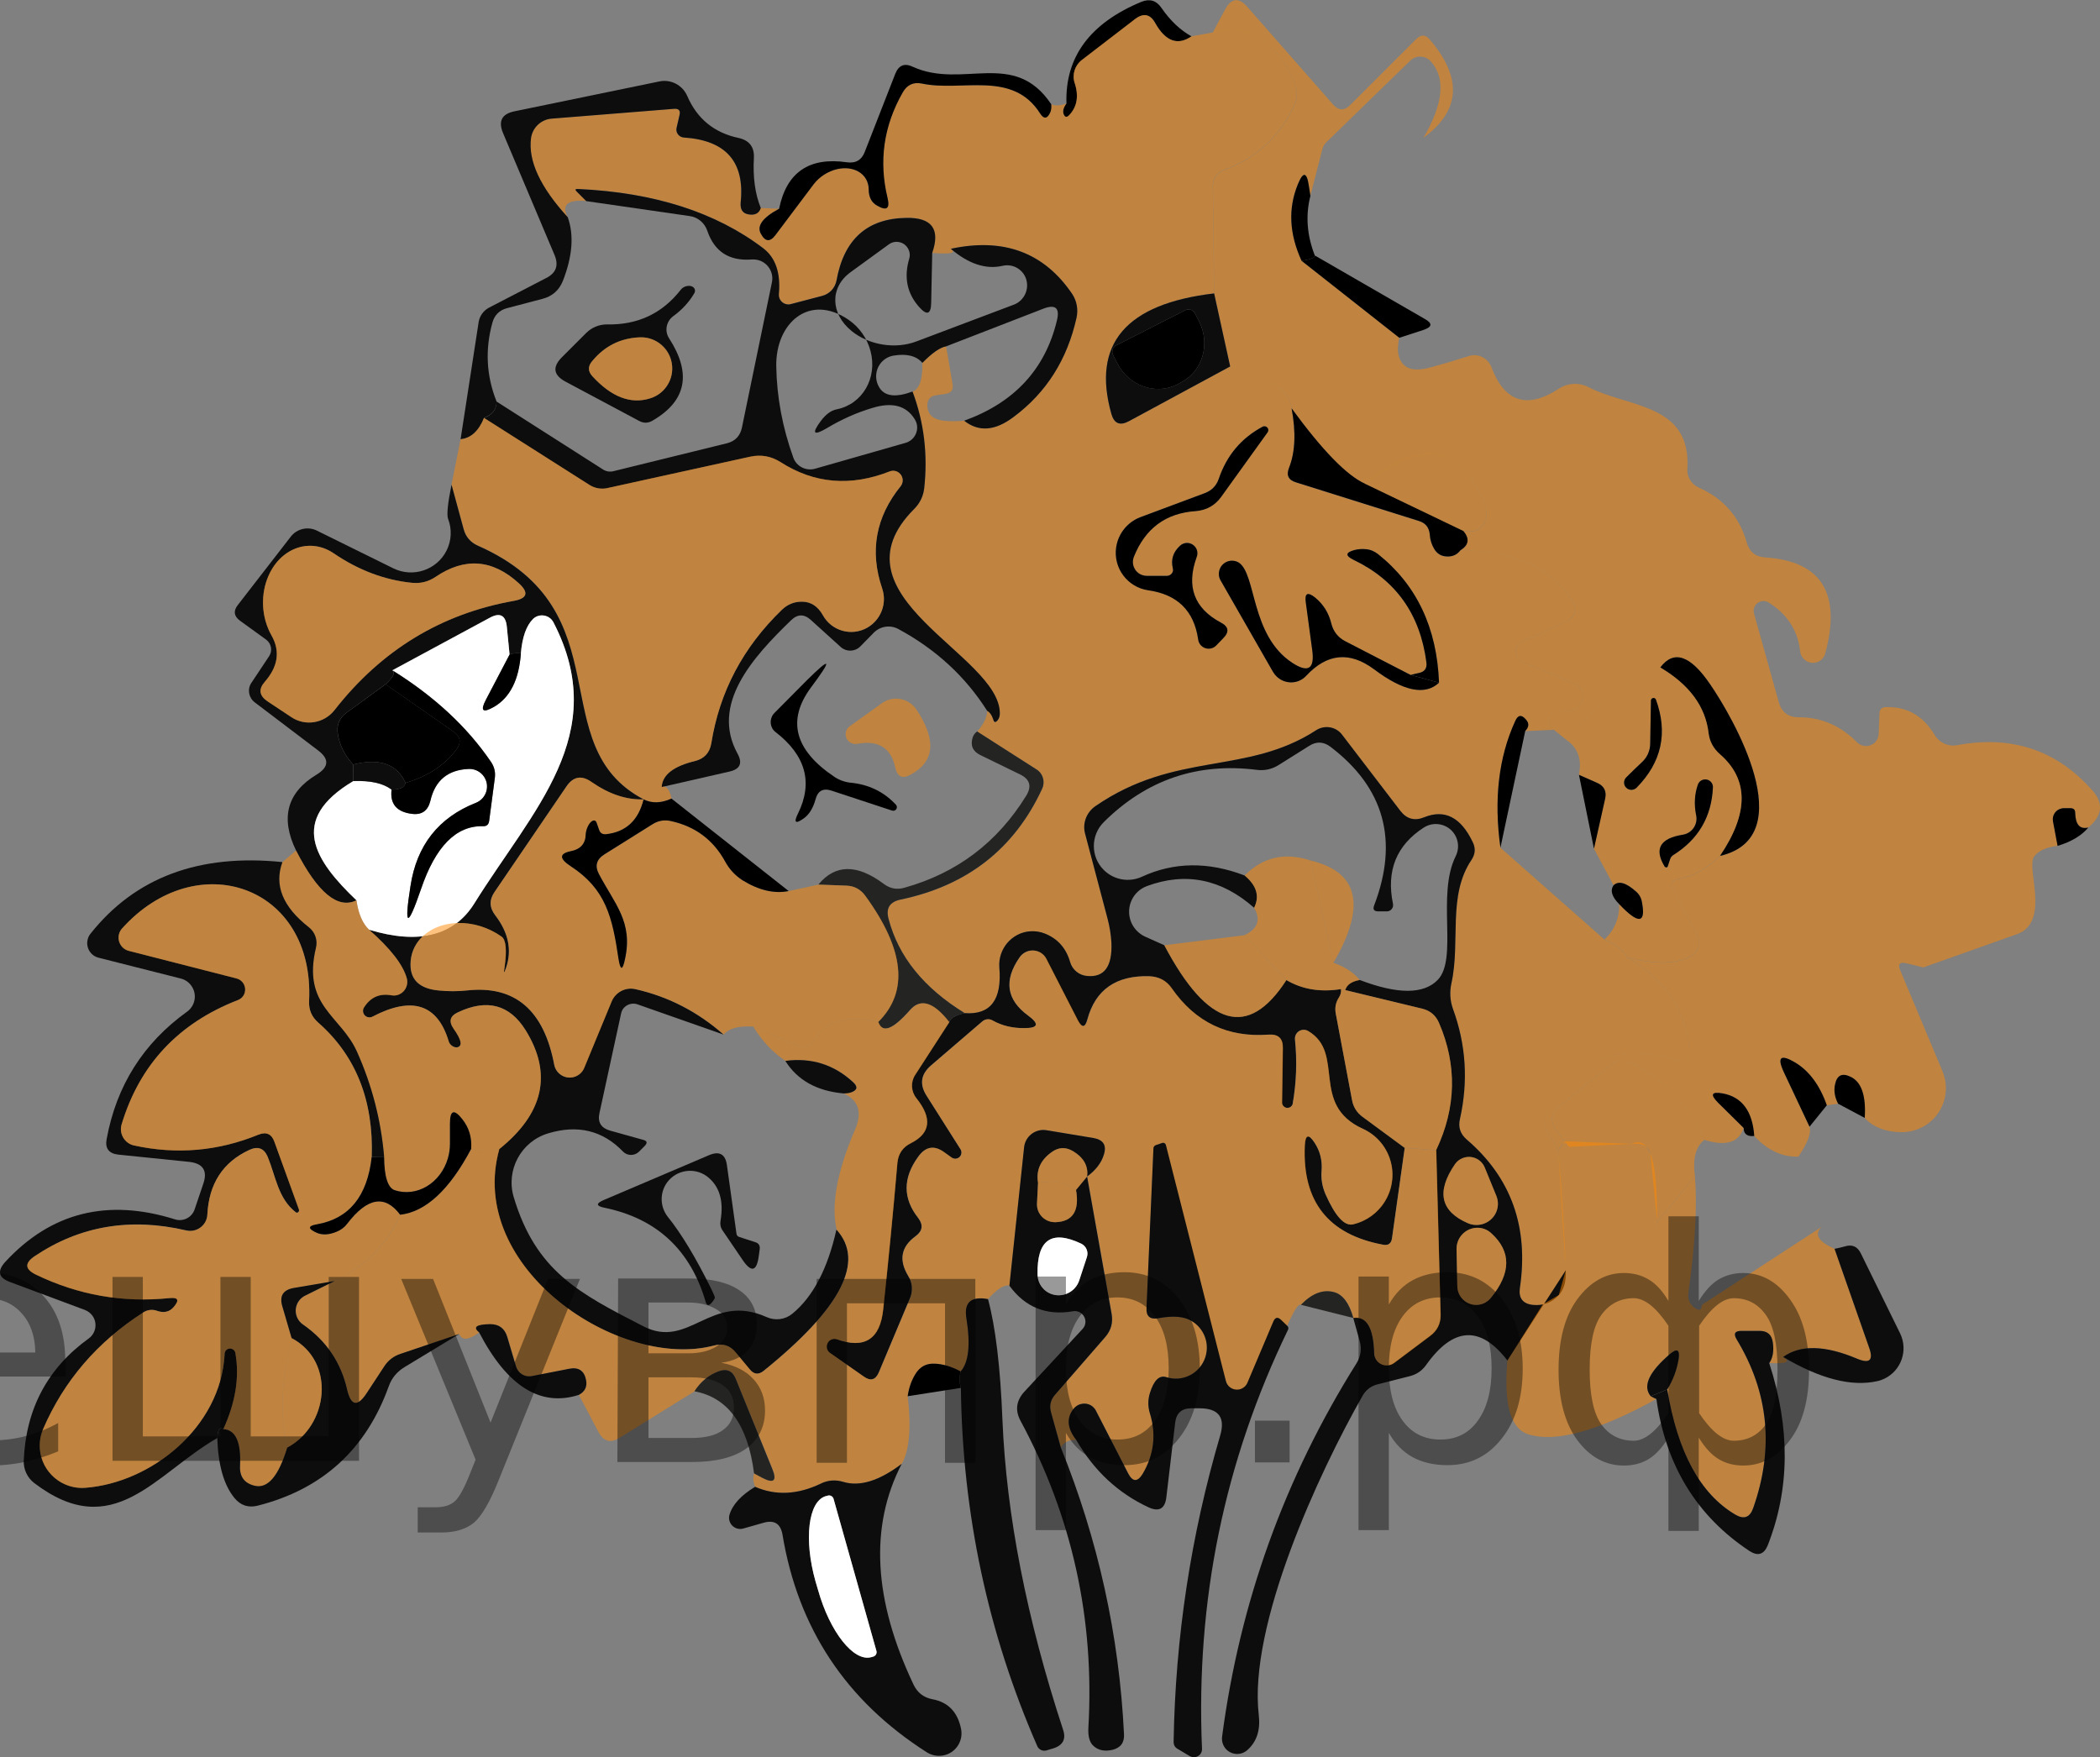 <?xml version="1.0" encoding="utf-8"?>
<!-- Generator: Adobe Illustrator 16.0.0, SVG Export Plug-In . SVG Version: 6.00 Build 0)  -->
<!DOCTYPE svg PUBLIC "-//W3C//DTD SVG 1.1//EN" "http://www.w3.org/Graphics/SVG/1.1/DTD/svg11.dtd">
<svg version="1.1" id="Слой_1" xmlns="http://www.w3.org/2000/svg" xmlns:xlink="http://www.w3.org/1999/xlink" x="0px" y="0px"
	 width="53.326px" height="44.628px" viewBox="363.733 488.419 53.326 44.628"
	 enable-background="new 363.733 488.419 53.326 44.628" xml:space="preserve">
<rect x="363.733" y="488.419" width="53.326" height="44.628" fill="#808080" stroke="none"/>
<path d="M393.988,489.342c-0.35,0.24-0.656,0.129-0.918-0.334c-0.127-0.232-0.298-0.267-0.512-0.105l-1.357,1.043
	c-0.177,0.139-0.248,0.373-0.177,0.584c0.109,0.336,0.06,0.611-0.15,0.824c-0.053,0.049-0.095,0.042-0.125-0.02
	c-0.039-0.078-0.017-0.174,0.065-0.287c-0.039-1.18,0.598-2.041,1.908-2.584c0.21-0.082,0.378-0.03,0.505,0.158
	C393.45,488.944,393.704,489.184,393.988,489.342z"/>
<path opacity="0.5" fill="#FF8800" enable-background="new    " d="M399.88,491.918c0.504-0.865,0.566-1.51,0.191-1.934
	c-0.13-0.152-0.357-0.17-0.51-0.041c-0.008,0.007-0.016,0.014-0.021,0.021l-2.131,2.072c-0.043,0.043-0.074,0.097-0.093,0.156
	l-0.308,1.199l-0.039-0.256c-0.053-0.357-0.146-0.369-0.282-0.032c-0.249,0.612-0.216,1.259,0.099,1.941l2.479,1.953
	c-0.08,0.363-0.018,0.61,0.184,0.741c0.127,0.082,0.329,0.087,0.609,0.013c0.305-0.083,0.629-0.179,0.97-0.288
	c0.235-0.078,0.489,0.047,0.577,0.281c0.336,0.891,0.908,1.072,1.718,0.544c0.223-0.146,0.506-0.16,0.74-0.04
	c1.022,0.532,2.622,0.407,2.518,2.086c-0.012,0.197,0.101,0.382,0.282,0.465c0.633,0.28,1.041,0.746,1.225,1.396
	c0.066,0.24,0.223,0.367,0.473,0.381c1.425,0.096,1.932,0.909,1.521,2.438c-0.045,0.173-0.221,0.275-0.395,0.229
	c-0.129-0.035-0.227-0.147-0.242-0.28c-0.057-0.529-0.325-0.945-0.806-1.246c-0.119-0.069-0.271-0.029-0.341,0.09
	c-0.032,0.057-0.043,0.123-0.027,0.186l0.63,2.256c0.074,0.262,0.247,0.391,0.519,0.387c0.559,0,1.049,0.211,1.469,0.635
	c0.124,0.127,0.326,0.129,0.453,0.006c0.061-0.059,0.095-0.139,0.097-0.222l0.021-0.538c0.002-0.074,0.063-0.134,0.137-0.137
	c0.547-0.027,0.969,0.21,1.265,0.708c0.118,0.196,0.346,0.3,0.571,0.256c1.395-0.258,2.543,0.131,3.447,1.167
	c0.275,0.318,0.236,0.627-0.117,0.924c-0.215,0.053-0.326-0.072-0.335-0.373c0-0.078-0.038-0.117-0.117-0.117
	c-0.058,0-0.114,0-0.171,0c-0.156,0-0.281,0.127-0.28,0.283c0,0.017,0.002,0.033,0.005,0.051l0.118,0.623
	c-0.284,0.034-0.481,0.121-0.591,0.262c-0.177,0.223,0.171,1.068-0.052,1.613c-0.073,0.178-0.202,0.301-0.386,0.366l-2.381,0.846
	l-0.426-0.104c-0.176-0.044-0.228,0.018-0.158,0.184l1.07,2.557c0.238,0.566-0.028,1.221-0.596,1.459
	c-0.143,0.061-0.299,0.092-0.454,0.088c-0.397-0.005-0.705-0.125-0.925-0.361c0.035-0.572-0.087-0.922-0.367-1.049
	c-0.209-0.1-0.338-0.035-0.386,0.197c-0.035,0.157-0.009,0.321,0.079,0.491l-0.289,0.04c-0.179-0.512-0.448-0.875-0.807-1.09
	c-0.371-0.218-0.465-0.133-0.281,0.257l0.648,1.376c0.053,0.154-0.041,0.406-0.281,0.761c-0.41,0.013-0.785-0.161-1.121-0.524
	c-0.044-0.629-0.311-0.99-0.8-1.082c-0.284-0.052-0.326,0.024-0.125,0.229l0.655,0.649c-0.121,0.371-0.453,0.472-0.996,0.302
	c-0.328-0.813-0.944-1.464-1.848-1.954c-0.168-0.092-0.374-0.072-0.525,0.047l-1.305,1.049c-0.227,0.188-0.251,0.398-0.072,0.629
	l0.322,0.406c-0.053-0.17-0.146-0.139-0.282,0.093l-0.262-0.446c-0.114-0.192-0.118-0.387-0.014-0.584
	c0.696-1.289,1.775-1.715,3.239-1.278c0.268,0.079,0.387-0.017,0.361-0.288c-0.079-0.962-0.604-1.73-1.573-2.309
	c0.694,0.184,1.232,0.176,1.612-0.025c0.193-0.1,0.268-0.338,0.168-0.53c-0.001-0.003-0.002-0.005-0.004-0.008l-0.616-1.147
	c-0.083-0.156-0.034-0.252,0.145-0.281c0.362-0.062,0.712-0.256,1.05-0.584c2.097-0.485,0.314-3.54-0.25-4.359
	c-0.502-0.739-0.925-0.881-1.266-0.427c-0.834,0.288-1.619,0.909-2.354,1.862l-0.348-0.281c-0.092-0.093-0.133-0.176-0.123-0.25
	c0.008-0.113,0.069-0.179,0.183-0.197l0.374-0.051c0.193-0.031,0.326-0.211,0.295-0.404c-0.018-0.121-0.098-0.224-0.21-0.271
	l-1.323-0.557c-0.14-0.061-0.207-0.221-0.15-0.358c0.025-0.063,0.074-0.113,0.137-0.141l1.16-0.538
	c0.17-0.08,0.242-0.281,0.164-0.447c-0.006-0.014-0.013-0.025-0.02-0.037c-0.543-0.874-1.496-1.309-2.859-1.305
	c0.215-0.131,0.238-0.295,0.072-0.49c0.275,0.051,0.459-0.029,0.551-0.243c0.062-0.14,0.051-0.306-0.032-0.498
	c-0.607-1.442-1.612-1.596-3.016-0.459c-0.463-0.21-1.084-0.849-1.862-1.915c-0.043-0.463-0.563-0.816-1.56-1.062l-0.407-1.855
	l-0.031-2.721c0-0.21,0.096-0.349,0.287-0.419c0.809-0.298,1.399-0.838,1.771-1.619c0.093-0.193,0.096-0.389,0.013-0.591
	c-0.454-1.062-1.146-1.488-2.078-1.278l0.309-0.577c0.161-0.306,0.354-0.329,0.576-0.071l2.17,2.471
	c0.141,0.162,0.287,0.166,0.439,0.013l1.672-1.671c0.123-0.123,0.238-0.119,0.348,0.012
	C400.874,490.4,400.82,491.232,399.88,491.918z"/>
<path opacity="0.5" fill="#FF8800" enable-background="new    " d="M393.988,489.342l0.537-0.098
	c0.931-0.211,1.623,0.217,2.078,1.277c0.082,0.201,0.078,0.398-0.014,0.592c-0.371,0.781-0.961,1.321-1.77,1.619
	c-0.192,0.069-0.288,0.209-0.288,0.419l0.032,2.72c-2.242,0.263-3.111,1.283-2.609,3.063c0.07,0.244,0.219,0.306,0.445,0.184
	l2.571-1.391c0.995,0.245,1.517,0.6,1.56,1.063c0.114,0.612,0.092,1.117-0.066,1.515c-0.073,0.188-0.014,0.31,0.178,0.367
	l3.127,0.983c0.162,0.052,0.252,0.164,0.27,0.334c0.008,0.141,0.047,0.267,0.117,0.381c0.07,0.113,0.168,0.174,0.295,0.184
	c0.157,0.013,0.28-0.04,0.367-0.158c1.363-0.004,2.316,0.431,2.859,1.305c0.099,0.156,0.051,0.363-0.108,0.465
	c-0.011,0.008-0.024,0.015-0.036,0.021l-1.16,0.538c-0.137,0.061-0.195,0.221-0.131,0.357c0.029,0.063,0.08,0.113,0.144,0.141
	l1.323,0.557c0.18,0.077,0.264,0.285,0.187,0.465c-0.048,0.113-0.15,0.192-0.271,0.211l-0.374,0.053
	c-0.113,0.018-0.174,0.082-0.183,0.196c-0.009,0.074,0.032,0.157,0.124,0.249l-0.728,0.033c0.097-0.102,0.103-0.197,0.02-0.289
	c-0.113-0.135-0.205-0.122-0.275,0.039c-0.419,0.918-0.544,1.989-0.374,3.213l2.643,2.334c0.297,0.131,0.489,0.281,0.577,0.452
	c0.97,0.577,1.494,1.346,1.573,2.308c0.025,0.271-0.094,0.367-0.361,0.288c-1.465-0.437-2.543-0.011-3.239,1.279
	c-0.104,0.196-0.101,0.391,0.014,0.583l0.261,0.446c0.089,1.014,0.152,2.028,0.191,3.042c0.013,0.279-0.047,0.489-0.178,0.629
	c-0.174,0.193-0.395,0.275-0.662,0.25c-0.254-0.031-0.363-0.174-0.327-0.427c0.231-1.548-0.22-2.806-1.351-3.776
	c-0.162-0.14-0.219-0.313-0.17-0.518c0.214-0.957,0.154-1.891-0.178-2.801c-0.074-0.209-0.087-0.424-0.039-0.641
	c0.236-1.07-0.105-2.23,0.512-3.141c0.096-0.145,0.106-0.293,0.031-0.447c-0.301-0.633-0.711-0.845-1.232-0.635
	c-0.244,0.101-0.447,0.046-0.609-0.164l-1.481-1.934c-0.153-0.203-0.438-0.252-0.656-0.111c-1.77,1.146-3.566,0.523-5.605,1.926
	c-0.228,0.158-0.333,0.439-0.261,0.702l0.57,2.157c0.052,0.196,0.084,0.397,0.098,0.603c0.026,0.612-0.182,0.896-0.623,0.853
	c-0.201-0.02-0.37-0.16-0.426-0.354c-0.101-0.349-0.313-0.59-0.637-0.721c-0.432-0.176-0.926,0.036-1.101,0.473
	c-0.05,0.122-0.069,0.255-0.06,0.386c0.071,0.822-0.222,1.209-0.878,1.16c-1.04-0.638-1.685-1.436-1.935-2.393
	c-0.073-0.271,0.029-0.436,0.309-0.492c1.691-0.354,2.889-1.293,3.593-2.818c0.079-0.178,0.019-0.385-0.144-0.486l-1.508-0.963
	c0.166-0.188,0.25-0.363,0.255-0.525c0.066,0.035,0.116,0.105,0.151,0.211c0.021,0.087,0.061,0.096,0.117,0.025
	c0.035-0.043,0.053-0.1,0.053-0.17c0-1.502-4.393-2.977-2.17-5.199c0.139-0.139,0.223-0.31,0.249-0.511
	c0.096-0.861-0.003-1.683-0.296-2.466c0.176-0.064,0.259-0.308,0.25-0.727c0.248-0.254,0.449-0.395,0.603-0.42l0.164,0.957
	c0.026,0.145-0.034,0.227-0.184,0.249l-0.222,0.032c-0.162,0.021-0.241,0.114-0.237,0.275c0.005,0.074,0.026,0.143,0.065,0.203
	c0.062,0.092,0.178,0.148,0.348,0.171c0.18,0.017,0.354,0.017,0.524,0c0.367,0.292,0.786,0.261,1.259-0.099
	c0.826-0.615,1.357-1.455,1.594-2.518c0.047-0.209,0.006-0.427-0.111-0.603c-0.713-1.054-1.74-1.436-3.082-1.147
	c0.153,0.109-0.004,0.145-0.472,0.105c0.21-0.604-0.009-0.9-0.655-0.893c-0.996,0.014-1.589,0.545-1.777,1.594
	c-0.035,0.189-0.177,0.34-0.36,0.387l-0.8,0.21c-0.13,0.033-0.262-0.046-0.295-0.175c-0.008-0.027-0.01-0.055-0.008-0.081
	c0.049-0.533-0.082-0.92-0.393-1.16c-1.206-0.918-2.775-1.421-4.707-1.508c-0.07-0.005-0.081,0.017-0.033,0.065l0.243,0.242
	c-0.477-0.039-0.634,0.098-0.472,0.412c-0.7-0.764-1.01-1.436-0.932-2.012c0.039-0.268,0.258-0.473,0.525-0.492l3.107-0.248
	c0.122-0.01,0.168,0.045,0.137,0.164l-0.072,0.308c-0.029,0.108,0.035,0.22,0.144,0.249c0.013,0.004,0.026,0.006,0.04,0.007
	c1.071,0.07,1.552,0.62,1.442,1.651c-0.017,0.201,0.074,0.305,0.275,0.309c0.122,0,0.201-0.057,0.236-0.17l0.466,0.02
	c-0.424,0.227-0.576,0.441-0.459,0.643c0.109,0.196,0.232,0.205,0.367,0.025l0.97-1.291c0.269-0.352,0.76-0.504,1.099-0.341
	c0.186,0.089,0.295,0.261,0.298,0.466c0,0.201,0.072,0.34,0.217,0.419c0.24,0.14,0.327,0.074,0.262-0.196
	c-0.228-0.939-0.099-1.834,0.386-2.682c0.11-0.192,0.271-0.267,0.486-0.223c1.016,0.217,2.301-0.348,3.003,0.76
	c0.092,0.145,0.175,0.141,0.249-0.013c0.03-0.056,0.041-0.131,0.032-0.222c0.101,0.047,0.229,0.041,0.387-0.021
	c-0.083,0.114-0.104,0.21-0.065,0.288c0.031,0.061,0.072,0.068,0.125,0.02c0.209-0.214,0.26-0.489,0.15-0.825
	c-0.071-0.211,0-0.445,0.177-0.583l1.356-1.043c0.215-0.162,0.385-0.127,0.512,0.105
	C393.332,489.471,393.638,489.582,393.988,489.342z M392.526,502.559c0.288-0.721,0.811-1.108,1.566-1.16
	c0.276-0.022,0.491-0.143,0.649-0.361l1.18-1.639c0.031-0.045,0.021-0.105-0.024-0.137c-0.029-0.021-0.067-0.023-0.101-0.008
	c-0.541,0.289-0.913,0.73-1.113,1.324c-0.061,0.176-0.178,0.295-0.348,0.361l-1.646,0.615c-0.497,0.189-0.749,0.745-0.562,1.242
	c0.125,0.328,0.418,0.563,0.765,0.613c0.739,0.105,1.161,0.521,1.265,1.246c0.018,0.147,0.15,0.253,0.299,0.236
	c0.061-0.008,0.117-0.035,0.16-0.079l0.178-0.183c0.161-0.162,0.142-0.295-0.06-0.4c-0.677-0.363-0.883-0.916-0.616-1.658
	c0.057-0.135-0.006-0.287-0.139-0.345c-0.098-0.042-0.211-0.02-0.287,0.056c-0.17,0.157-0.229,0.348-0.177,0.57
	c0.022,0.08-0.028,0.163-0.112,0.185c-0.013,0.003-0.025,0.005-0.038,0.005h-0.512c-0.195,0-0.354-0.158-0.353-0.354
	C392.5,502.645,392.509,502.6,392.526,502.559z M399.553,505.561l-1.652-0.852c-0.188-0.096-0.308-0.246-0.36-0.452
	c-0.066-0.271-0.203-0.491-0.413-0.662c-0.192-0.153-0.271-0.109-0.235,0.131l0.163,1.206c0.065,0.477-0.103,0.584-0.505,0.322
	c-1.063-0.695-0.911-2.242-1.357-2.545c-0.156-0.096-0.363-0.048-0.46,0.109c-0.063,0.102-0.066,0.227-0.012,0.331l1.337,2.334
	c0.147,0.253,0.47,0.343,0.721,0.198c0.047-0.027,0.09-0.061,0.125-0.101c0.529-0.568,1.102-0.622,1.719-0.164
	c0.746,0.56,1.297,0.674,1.652,0.342c-0.053-1.395-0.568-2.483-1.548-3.265c-0.097-0.074-0.192-0.115-0.288-0.125
	c-0.113-0.013-0.219-0.006-0.314,0.02c-0.229,0.062-0.234,0.145-0.02,0.25c1.074,0.516,1.691,1.385,1.848,2.608
	c0.018,0.145-0.043,0.231-0.184,0.263C399.705,505.521,399.632,505.539,399.553,505.561z"/>
<path d="M390.427,491.066c0.009,0.092-0.002,0.166-0.032,0.223c-0.074,0.152-0.157,0.156-0.249,0.013
	c-0.701-1.108-1.986-0.544-3.003-0.761c-0.214-0.043-0.376,0.031-0.485,0.223c-0.485,0.849-0.614,1.742-0.387,2.682
	c0.065,0.271-0.021,0.337-0.262,0.197c-0.145-0.078-0.217-0.219-0.217-0.42c-0.006-0.377-0.361-0.604-0.793-0.51
	c-0.235,0.052-0.457,0.193-0.604,0.385l-0.971,1.292c-0.135,0.179-0.258,0.171-0.365-0.026c-0.119-0.201,0.033-0.415,0.458-0.643
	c0.188-0.926,0.763-1.32,1.724-1.18c0.223,0.031,0.375-0.059,0.453-0.269l0.773-1.979c0.088-0.219,0.236-0.278,0.445-0.178
	C388.179,490.692,389.484,489.656,390.427,491.066z"/>
<path fill="#0D0D0D" d="M383.052,493.701c-0.035,0.114-0.114,0.17-0.236,0.17c-0.201-0.004-0.293-0.106-0.275-0.307
	c0.109-1.032-0.371-1.582-1.442-1.652c-0.112-0.008-0.198-0.104-0.19-0.217c0.001-0.014,0.004-0.026,0.007-0.039l0.071-0.309
	c0.031-0.117-0.014-0.173-0.137-0.164l-3.107,0.249c-0.268,0.02-0.486,0.224-0.525,0.491c-0.078,0.578,0.232,1.248,0.932,2.013
	c0.162,0.454,0.12,0.995-0.125,1.62c-0.096,0.235-0.266,0.387-0.511,0.451l-0.918,0.242c-0.188,0.053-0.308,0.176-0.36,0.367
	c-0.188,0.682-0.153,1.347,0.104,1.994c0.009,0.195-0.096,0.336-0.315,0.419c-0.135,0.337-0.334,0.519-0.596,0.544l0.459-2.977
	c0.025-0.152,0.119-0.285,0.256-0.36l1.455-0.754c0.254-0.126,0.326-0.321,0.217-0.583l-1.312-3.107
	c-0.122-0.299-0.026-0.479,0.289-0.545l3.685-0.76c0.293-0.061,0.589,0.095,0.708,0.373c0.249,0.576,0.684,0.932,1.304,1.063
	c0.271,0.061,0.4,0.229,0.387,0.504C382.849,492.924,382.908,493.348,383.052,493.701z"/>
<path d="M397.009,493.393c-0.127,0.494-0.09,0.999,0.112,1.516c0.017,0.047-0.095,0.094-0.335,0.137
	c-0.314-0.682-0.348-1.328-0.098-1.941c0.135-0.336,0.229-0.324,0.281,0.033L397.009,493.393z"/>
<path fill="#0D0D0D" d="M387.405,494.842l-0.026,1.26c-0.004,0.302-0.107,0.339-0.309,0.111c-0.305-0.346-0.388-0.754-0.248-1.226
	c0.051-0.178-0.053-0.363-0.23-0.413c-0.096-0.027-0.198-0.012-0.281,0.046l-0.982,0.714c-0.527,0.385-0.512,1.053,0.032,1.494
	c0.44,0.357,1.108,0.465,1.638,0.264l2.486-0.938c0.264-0.104,0.396-0.404,0.297-0.67c-0.091-0.239-0.344-0.373-0.593-0.313
	c-0.424,0.096-0.86-0.049-1.312-0.433c1.342-0.289,2.369,0.094,3.082,1.146c0.117,0.176,0.157,0.395,0.111,0.604
	c-0.236,1.063-0.767,1.901-1.594,2.518c-0.472,0.358-0.891,0.391-1.259,0.098c1.272-0.459,2.057-1.307,2.354-2.543
	c0.079-0.319-0.034-0.42-0.341-0.303l-2.472,0.958c-0.153,0.026-0.354,0.166-0.603,0.419c-0.153-0.179-0.398-0.24-0.734-0.184
	c-0.29,0.049-0.482,0.326-0.432,0.618c0.014,0.083,0.048,0.16,0.097,0.228c0.145,0.193,0.417,0.215,0.819,0.066
	c0.293,0.781,0.392,1.604,0.296,2.465c-0.026,0.201-0.11,0.371-0.249,0.512c-2.223,2.222,2.17,3.697,2.17,5.197
	c0,0.071-0.018,0.127-0.053,0.171c-0.057,0.071-0.096,0.062-0.117-0.026c-0.035-0.104-0.085-0.174-0.151-0.209
	c-0.551-0.87-1.302-1.563-2.255-2.078c-0.202-0.11-0.451-0.075-0.616,0.084l-0.354,0.361c-0.135,0.133-0.35,0.139-0.491,0.014
	l-0.761-0.689c-0.17-0.156-0.338-0.154-0.504,0.008c-0.99,0.957-2.046,2.137-1.357,3.389c0.131,0.24,0.063,0.391-0.203,0.452
	l-1.725,0.394c0.018-0.311,0.303-0.531,0.854-0.662c0.23-0.061,0.366-0.21,0.406-0.445c0.209-1.312,0.807-2.441,1.789-3.391
	c0.148-0.144,0.324-0.213,0.525-0.209c0.219,0.004,0.391,0.117,0.518,0.341c0.22,0.401,0.723,0.546,1.123,0.323
	c0.351-0.197,0.514-0.617,0.385-0.998c-0.323-0.948-0.166-1.816,0.472-2.603c0.08-0.107,0.058-0.261-0.05-0.34
	c-0.064-0.049-0.148-0.062-0.226-0.034c-0.997,0.394-1.923,0.314-2.78-0.236c-0.236-0.148-0.489-0.194-0.76-0.137l-3.639,0.8
	c-0.151,0.032-0.312,0.005-0.446-0.079l-2.682-1.704c0.22-0.083,0.323-0.224,0.315-0.419l2.701,1.724
	c0.078,0.054,0.18,0.071,0.274,0.046l2.878-0.708c0.21-0.053,0.337-0.187,0.381-0.399l0.761-3.686
	c0.056-0.262-0.112-0.52-0.375-0.574c-0.044-0.01-0.091-0.012-0.136-0.009c-0.572,0.044-0.948-0.198-1.129-0.728
	c-0.068-0.201-0.24-0.346-0.445-0.374l-2.629-0.38l-0.242-0.242c-0.049-0.049-0.037-0.07,0.033-0.066
	c1.931,0.088,3.5,0.59,4.707,1.508c0.311,0.24,0.441,0.627,0.393,1.16c-0.012,0.135,0.088,0.252,0.221,0.263
	c0.027,0.003,0.055,0.001,0.081-0.007l0.8-0.21c0.184-0.048,0.324-0.198,0.361-0.386c0.188-1.05,0.779-1.58,1.775-1.594
	C387.397,493.941,387.615,494.239,387.405,494.842z M384.567,499.123c0.132-0.179,0.269-0.281,0.413-0.308
	c0.654-0.132,1.039-0.794,0.859-1.479c-0.084-0.322-0.283-0.607-0.559-0.796c-0.996-0.682-1.855,0.085-1.835,1.181
	c0.013,0.781,0.157,1.555,0.433,2.32c0.08,0.225,0.324,0.349,0.557,0.281l2.295-0.656c0.215-0.063,0.339-0.287,0.277-0.5
	c-0.011-0.035-0.027-0.07-0.048-0.103c-0.214-0.345-0.575-0.439-1.082-0.281c-0.394,0.118-0.775,0.288-1.147,0.511
	C384.394,499.49,384.339,499.434,384.567,499.123z"/>
<path d="M397.122,494.908l2.792,1.612c0.197,0.109,0.188,0.2-0.025,0.275l-0.623,0.203l-2.479-1.953
	C397.027,495.002,397.138,494.955,397.122,494.908z"/>
<path fill="#0D0D0D" d="M378.096,498.113c-0.311-0.166-0.342-0.373-0.093-0.622l0.623-0.623c0.139-0.134,0.324-0.21,0.518-0.21
	c0.778,0.018,1.403-0.275,1.875-0.879c0.056-0.078,0.176-0.119,0.268-0.092c0.092,0.03,0.123,0.117,0.066,0.197l0,0
	c-0.131,0.219-0.307,0.408-0.531,0.57c-0.174,0.135-0.217,0.377-0.098,0.558c0.576,0.892,0.439,1.587-0.412,2.085
	c-0.119,0.074-0.238,0.076-0.361,0.006L378.096,498.113z M378.777,497.976c0.48,0.524,0.967,0.712,1.455,0.563
	c0.422-0.122,0.662-0.563,0.54-0.983c-0.103-0.353-0.435-0.589-0.802-0.569c-0.485,0.021-0.885,0.222-1.199,0.603
	C378.658,497.721,378.66,497.85,378.777,497.976z"/>
<path fill="#0D0D0D" d="M394.564,495.871l0.407,1.855l-2.571,1.39c-0.227,0.122-0.375,0.062-0.445-0.183
	C391.453,497.154,392.322,496.134,394.564,495.871z M393.83,496.298l-1.75,0.892c-0.09,0.044-0.127,0.152-0.085,0.242l0.104,0.203
	c0.291,0.578,0.971,0.824,1.521,0.551l0.098-0.053c0.548-0.277,0.756-0.969,0.466-1.547l-0.104-0.203
	c-0.044-0.092-0.154-0.131-0.244-0.088C393.833,496.297,393.832,496.297,393.83,496.298z"/>
<path d="M393.83,496.298c0.091-0.046,0.201-0.011,0.247,0.081c0.001,0.001,0.002,0.002,0.003,0.004l0.104,0.203
	c0.29,0.578,0.082,1.27-0.466,1.547l-0.098,0.053c-0.551,0.275-1.23,0.028-1.521-0.551l-0.104-0.203
	c-0.042-0.091-0.005-0.198,0.085-0.242L393.83,496.298z"/>
<path opacity="0.5" fill="#FF8800" enable-background="new    " d="M378.777,497.976c-0.117-0.126-0.119-0.255-0.006-0.386
	c0.314-0.381,0.715-0.582,1.199-0.604c0.438-0.021,0.81,0.314,0.832,0.752c0.019,0.367-0.217,0.698-0.57,0.802
	C379.744,498.688,379.257,498.5,378.777,497.976z"/>
<path d="M396.531,498.789c0.778,1.066,1.399,1.704,1.862,1.914l2.498,1.199c0.166,0.197,0.142,0.361-0.073,0.492
	c-0.087,0.117-0.209,0.17-0.366,0.156c-0.127-0.009-0.226-0.07-0.296-0.184s-0.109-0.239-0.117-0.38
	c-0.018-0.171-0.107-0.282-0.269-0.334l-3.128-0.983c-0.191-0.057-0.251-0.18-0.177-0.367
	C396.623,499.906,396.645,499.4,396.531,498.789z"/>
<path opacity="0.5" fill="#FF8800" enable-background="new    " d="M376.024,499.031l2.682,1.705
	c0.135,0.084,0.295,0.111,0.446,0.078l3.639-0.8c0.271-0.057,0.523-0.011,0.76,0.138c0.857,0.551,1.783,0.629,2.78,0.236
	c0.126-0.045,0.265,0.021,0.31,0.147c0.027,0.076,0.014,0.161-0.034,0.226c-0.638,0.787-0.796,1.654-0.472,2.604
	c0.146,0.434-0.086,0.906-0.518,1.057c-0.381,0.131-0.797-0.03-0.99-0.383c-0.127-0.223-0.299-0.336-0.518-0.34
	c-0.201-0.005-0.376,0.064-0.524,0.209c-0.983,0.949-1.58,2.078-1.79,3.39c-0.039,0.235-0.175,0.385-0.406,0.446
	c-0.551,0.131-0.835,0.352-0.853,0.662c0.118-0.04,0.2,0.059,0.249,0.295c-0.262,0.117-0.498,0.124-0.708,0.02
	c-2.603-1.371-0.466-4.793-4.209-6.445c-0.188-0.082-0.308-0.223-0.36-0.42l-0.309-1.127l0.229-1.153
	C375.69,499.55,375.888,499.367,376.024,499.031z"/>
<path d="M392.853,503.044h0.512c0.087-0.002,0.156-0.071,0.156-0.154c0-0.012-0.002-0.024-0.006-0.036
	c-0.053-0.223,0.007-0.412,0.178-0.57c0.102-0.102,0.268-0.102,0.369,0.002c0.076,0.074,0.098,0.188,0.057,0.286
	c-0.268,0.743-0.063,1.296,0.615,1.658c0.201,0.104,0.221,0.239,0.059,0.4l-0.176,0.183c-0.104,0.107-0.275,0.109-0.381,0.005
	c-0.044-0.044-0.072-0.101-0.078-0.161c-0.105-0.726-0.527-1.141-1.266-1.246c-0.527-0.076-0.893-0.564-0.816-1.091
	c0.051-0.347,0.285-0.64,0.613-0.765l1.646-0.615c0.171-0.066,0.286-0.186,0.347-0.361c0.201-0.594,0.573-1.035,1.115-1.324
	c0.049-0.023,0.107-0.004,0.133,0.045c0.015,0.031,0.012,0.07-0.009,0.1l-1.179,1.639c-0.158,0.219-0.375,0.339-0.65,0.361
	c-0.756,0.052-1.278,0.439-1.566,1.16c-0.072,0.182,0.016,0.387,0.197,0.459C392.765,503.035,392.809,503.044,392.853,503.044z"/>
<path opacity="0.5" fill="#FF8800" enable-background="new    " d="M400.891,501.903l-2.498-1.2
	c1.403-1.136,2.407-0.982,3.016,0.459c0.083,0.192,0.094,0.359,0.032,0.498C401.35,501.875,401.167,501.955,400.891,501.903z"/>
<path fill="#0D0D0D" d="M375.199,500.729l0.307,1.129c0.053,0.197,0.174,0.336,0.361,0.42c3.743,1.652,1.606,5.073,4.209,6.443
	c-0.438,0.014-0.876-0.133-1.318-0.438c-0.258-0.184-0.474-0.145-0.648,0.118l-1.822,2.675c-0.137,0.2-0.129,0.397,0.02,0.59
	c0.336,0.437,0.428,0.882,0.275,1.331c-0.053,0.153-0.066,0.15-0.039-0.007c0.061-0.437,0.037-0.698-0.072-0.78
	c-0.666-0.478-1.582-0.464-2.049,0.031c-0.175,0.186-0.268,0.422-0.267,0.676c0,0.39,0.234,0.609,0.701,0.656
	c0.249,0.027,0.496,0.027,0.741,0c1.211-0.131,1.947,0.501,2.209,1.895c0.046,0.217,0.258,0.355,0.473,0.311
	c0.13-0.027,0.237-0.116,0.287-0.238l0.696-1.685c0.099-0.239,0.354-0.372,0.603-0.315c0.835,0.188,1.582,0.574,2.242,1.154
	l-2.184-0.767c-0.167-0.06-0.35,0.026-0.408,0.189c-0.004,0.013-0.008,0.026-0.011,0.04l-0.551,2.537
	c-0.048,0.228,0.042,0.373,0.269,0.439l0.846,0.236c0.096,0.025,0.109,0.076,0.039,0.15l-0.15,0.151
	c-0.115,0.11-0.295,0.108-0.404-0.003c-0.001-0.002-0.002-0.003-0.003-0.004c-0.515-0.533-1.149-0.687-1.901-0.459
	c-0.687,0.208-1.076,0.932-0.872,1.619c0.564,1.881,1.653,2.438,3.285,3.277c1.173,0.611,1.711-0.871,3.14-0.229
	c0.218,0.096,0.469,0.063,0.649-0.086c0.524-0.428,0.898-1.141,1.121-2.137c0.734,0.805,0.118,2-1.849,3.586
	c-0.131,0.105-0.249,0.092-0.354-0.039l-0.354-0.426c-0.145-0.18-0.328-0.238-0.552-0.178c-2.393,0.637-6.301-1.959-5.453-4.988
	c1.131-0.909,1.354-1.917,0.668-3.022c-0.406-0.651-0.979-0.802-1.719-0.452c-0.199,0.092-0.238,0.229-0.111,0.412
	c0.105,0.149,0.164,0.262,0.178,0.342c0.018,0.082-0.034,0.142-0.117,0.135c-0.084-0.008-0.166-0.079-0.185-0.16l0,0
	c-0.284-0.936-0.927-1.144-1.927-0.623c-0.078,0.045-0.179,0.019-0.225-0.061c-0.031-0.055-0.029-0.123,0.008-0.176
	c0.162-0.254,0.392-0.354,0.688-0.303c0.185,0.037,0.364-0.086,0.399-0.273c0.011-0.053,0.008-0.107-0.006-0.158
	c-0.096-0.346-0.415-0.756-0.957-1.232c1.263,0.38,2.152,0.159,2.668-0.662c1.488-2.394,3.488-4.295,2.013-7.146
	c-0.083-0.16-0.282-0.223-0.442-0.139c-0.027,0.014-0.053,0.031-0.075,0.053c-0.171,0.171-0.273,0.462-0.309,0.873
	c-0.122-0.01-0.218,0.002-0.288,0.032l-0.072-0.715c-0.031-0.284-0.173-0.358-0.426-0.223l-2.479,1.337
	c0.082,0.057,0.026,0.176-0.171,0.354l-0.989,0.721c-0.188,0.136-0.263,0.319-0.223,0.552c0.043,0.275,0.172,0.53,0.387,0.767
	l0.006,0.419c-1.665,0.99-0.977,2.02,0.079,3.029c-0.472,0.232-0.983-0.189-1.534-1.266c-0.402-0.83-0.228-1.473,0.524-1.927
	c0.314-0.192,0.325-0.397,0.033-0.616l-1.606-1.219c-0.154-0.117-0.192-0.334-0.086-0.492l0.453-0.681
	c0.09-0.139,0.055-0.323-0.079-0.421l-0.662-0.479c-0.153-0.113-0.173-0.244-0.059-0.393l1.351-1.744
	c0.156-0.2,0.434-0.264,0.662-0.15l1.94,0.957c0.5,0.246,1.105,0.043,1.353-0.453c0.125-0.252,0.139-0.543,0.037-0.805
	C375.074,501.494,375.102,501.205,375.199,500.729z M372.228,506.453c1.189-1.521,2.706-2.445,4.55-2.773
	c0.346-0.062,0.39-0.21,0.132-0.446c-0.668-0.612-1.375-0.667-2.117-0.163c-0.18,0.121-0.379,0.172-0.598,0.15
	c-0.693-0.07-1.355-0.319-1.986-0.748c-0.586-0.4-1.324-0.156-1.646,0.545c-0.223,0.482-0.197,1.079,0.066,1.541
	c0.224,0.396,0.166,0.788-0.17,1.174c-0.166,0.188-0.145,0.354,0.066,0.497l0.603,0.4
	C371.481,506.87,371.962,506.793,372.228,506.453z"/>
<path opacity="0.5" fill="#FF8800" enable-background="new    " d="M372.228,506.453c-0.266,0.34-0.747,0.417-1.102,0.177
	l-0.603-0.4c-0.21-0.144-0.231-0.31-0.065-0.497c0.336-0.386,0.393-0.777,0.17-1.174c-0.383-0.67-0.248-1.578,0.303-2.029
	c0.378-0.311,0.873-0.332,1.277-0.057c0.63,0.429,1.292,0.678,1.986,0.748c0.219,0.021,0.418-0.029,0.597-0.15
	c0.743-0.504,1.449-0.449,2.118,0.163c0.258,0.236,0.214,0.385-0.133,0.446C374.934,504.008,373.417,504.932,372.228,506.453z"/>
<path d="M400.275,505.758l-0.721-0.197c0.078-0.021,0.15-0.039,0.217-0.052c0.139-0.03,0.201-0.118,0.184-0.263
	c-0.158-1.223-0.773-2.093-1.85-2.608c-0.215-0.104-0.207-0.188,0.02-0.249c0.096-0.026,0.201-0.033,0.314-0.02
	c0.097,0.009,0.193,0.051,0.289,0.124C399.707,503.275,400.222,504.363,400.275,505.758z"/>
<path d="M399.553,505.561l0.722,0.197c-0.355,0.332-0.906,0.219-1.652-0.342c-0.617-0.458-1.189-0.404-1.719,0.164
	c-0.195,0.215-0.528,0.227-0.744,0.029c-0.039-0.037-0.074-0.08-0.102-0.127l-1.337-2.334c-0.085-0.163-0.022-0.365,0.142-0.451
	c0.104-0.055,0.229-0.051,0.33,0.012c0.446,0.303,0.295,1.85,1.357,2.545c0.402,0.262,0.57,0.154,0.505-0.322l-0.163-1.207
	c-0.035-0.239,0.043-0.283,0.235-0.131c0.21,0.171,0.347,0.392,0.413,0.662c0.052,0.206,0.172,0.356,0.36,0.452L399.553,505.561z"/>
<path fill="#FFFFFF" d="M376.673,505.043l-0.597,1.141c-0.153,0.289-0.087,0.352,0.196,0.19c0.411-0.236,0.641-0.69,0.688-1.364
	c0.035-0.41,0.138-0.701,0.309-0.871c0.13-0.126,0.338-0.121,0.464,0.01c0.021,0.022,0.039,0.048,0.054,0.075
	c1.476,2.852-0.524,4.753-2.013,7.146c-0.516,0.822-1.405,1.043-2.668,0.662c-0.166-0.156-0.273-0.406-0.321-0.747
	c-1.056-1.009-1.744-2.038-0.079-3.028c0.434-0.018,0.757,0.054,0.971,0.216c-0.045,0.363,0.129,0.568,0.518,0.616
	c0.249,0.031,0.404-0.078,0.466-0.328c0.118-0.52,0.443-0.791,0.977-0.813c0.245-0.01,0.452,0.184,0.462,0.43
	c0.008,0.188-0.104,0.359-0.279,0.429c-0.951,0.376-1.508,1.081-1.664,2.118c-0.166,1.053-0.076,1.076,0.268,0.071
	c0.367-1.079,0.893-1.61,1.574-1.593c0.092,0.004,0.145-0.041,0.156-0.138l0.145-1.095c0.018-0.145-0.015-0.277-0.098-0.4
	c-0.604-0.887-1.438-1.662-2.505-2.326l2.479-1.338c0.253-0.136,0.396-0.061,0.427,0.223L376.673,505.043z"/>
<path d="M376.673,505.043c0.07-0.031,0.166-0.041,0.287-0.032c-0.047,0.673-0.277,1.128-0.688,1.364
	c-0.284,0.161-0.35,0.098-0.197-0.191L376.673,505.043z"/>
<path d="M407.408,510.157c0.734-1.084,0.734-1.944,0-2.583c-0.166-0.145-0.263-0.324-0.289-0.537
	c-0.078-0.674-0.487-1.229-1.226-1.666c0.341-0.454,0.763-0.313,1.266,0.427C407.722,506.616,409.505,509.672,407.408,510.157z"/>
<path d="M373.697,505.443c1.066,0.664,1.901,1.439,2.504,2.327c0.084,0.122,0.115,0.256,0.098,0.4l-0.144,1.095
	c-0.013,0.096-0.065,0.142-0.157,0.137c-0.682-0.018-1.206,0.514-1.573,1.594c-0.345,1.005-0.435,0.98-0.269-0.072
	c0.157-1.036,0.713-1.742,1.665-2.117c0.229-0.093,0.339-0.353,0.247-0.581c-0.071-0.174-0.242-0.284-0.43-0.278
	c-0.533,0.021-0.859,0.293-0.977,0.813c-0.063,0.25-0.217,0.359-0.467,0.328c-0.389-0.049-0.562-0.254-0.518-0.616
	c0.215,0,0.332-0.057,0.354-0.171c0.563-0.166,0.991-0.445,1.284-0.838c0.141-0.184,0.116-0.34-0.072-0.467l-1.718-1.199
	C373.723,505.617,373.779,505.5,373.697,505.443z"/>
<path opacity="0.5" fill="#FF8800" enable-background="new    " d="M405.893,505.371c0.739,0.438,1.147,0.992,1.226,1.665
	c0.026,0.214,0.123,0.394,0.289,0.538c0.734,0.638,0.734,1.498,0,2.582c-0.338,0.328-0.687,0.522-1.049,0.584
	c-0.18,0.03-0.229,0.125-0.145,0.281l0.615,1.148c0.105,0.189,0.034,0.429-0.156,0.533c-0.002,0.001-0.004,0.002-0.008,0.004
	c-0.379,0.201-0.918,0.209-1.611,0.025c-0.089-0.17-0.281-0.32-0.578-0.451c0.254-0.24,0.379-0.54,0.375-0.898
	c0.488,0.516,0.682,0.498,0.576-0.053c-0.018-0.105-0.07-0.201-0.151-0.269c-0.253-0.228-0.443-0.28-0.57-0.157l-0.498-0.931
	l0.281-1.259c0.049-0.201-0.024-0.342-0.216-0.42l-0.447-0.197c0.079-0.375-0.017-0.664-0.287-0.864
	C404.274,506.28,405.058,505.659,405.893,505.371z M405.441,507.764c-0.14,0.131-0.277,0.265-0.413,0.4
	c-0.072,0.072-0.072,0.189,0,0.262c0.073,0.072,0.189,0.072,0.263,0c0.638-0.646,0.801-1.395,0.49-2.242
	c-0.015-0.032-0.053-0.047-0.086-0.031c-0.021,0.01-0.035,0.029-0.039,0.052l-0.019,1.114
	C405.632,507.486,405.563,507.646,405.441,507.764z M406.221,510.137c0.638-0.397,0.974-0.971,1.009-1.717
	c0.006-0.109-0.079-0.201-0.188-0.205c-0.084-0.004-0.162,0.047-0.192,0.126c-0.087,0.245-0.103,0.507-0.046,0.786
	c0.047,0.223-0.098,0.442-0.32,0.488c-0.008,0.002-0.014,0.003-0.021,0.004c-0.576,0.092-0.729,0.36-0.459,0.807
	c0.014,0.021,0.041,0.029,0.061,0.019c0.011-0.006,0.018-0.015,0.02-0.026c0.018-0.056,0.037-0.115,0.059-0.176
	C406.155,510.199,406.181,510.163,406.221,510.137z"/>
<path d="M384.442,508.721c-0.062,0.223-0.161,0.385-0.302,0.485c-0.209,0.148-0.258,0.106-0.144-0.124
	c0.388-0.787,0.198-1.479-0.571-2.072c-0.14-0.109-0.163-0.313-0.052-0.455c0.008-0.011,0.017-0.021,0.026-0.029l0.813-0.82
	c0.63-0.625,0.667-0.566,0.111,0.177c-0.611,0.83-0.414,1.584,0.591,2.261c0.12,0.082,0.261,0.135,0.406,0.152
	c0.468,0.043,0.854,0.229,1.16,0.557c0.036,0.035,0.037,0.094,0.001,0.13c-0.025,0.026-0.064,0.034-0.1,0.021l-1.533-0.505
	C384.634,508.429,384.499,508.503,384.442,508.721z"/>
<path d="M373.526,505.797l1.718,1.199c0.188,0.127,0.213,0.283,0.072,0.467c-0.293,0.393-0.721,0.673-1.284,0.839
	c-0.219-0.481-0.662-0.636-1.331-0.466c-0.215-0.236-0.344-0.491-0.387-0.767c-0.039-0.231,0.035-0.415,0.223-0.552L373.526,505.797
	z"/>
<path opacity="0.5" fill="#FF8800" enable-background="new    " d="M386.132,506.275c0.278-0.197,0.664-0.129,0.864,0.151
	c0.003,0.005,0.006,0.009,0.009,0.013c0.516,0.778,0.463,1.331-0.156,1.658c-0.201,0.109-0.328,0.051-0.381-0.176
	c-0.105-0.508-0.428-0.711-0.971-0.61c-0.135,0.022-0.264-0.068-0.287-0.203c-0.016-0.093,0.021-0.187,0.098-0.242L386.132,506.275z
	"/>
<path d="M405.637,507.318l0.019-1.115c0.006-0.035,0.037-0.061,0.074-0.057c0.021,0.003,0.041,0.017,0.051,0.037
	c0.311,0.848,0.147,1.596-0.49,2.242c-0.074,0.072-0.19,0.072-0.263,0s-0.072-0.189,0-0.262c0.136-0.136,0.273-0.27,0.413-0.4
	C405.563,507.646,405.632,507.486,405.637,507.318z"/>
<path d="M402.464,506.984l-0.63,2.963c-0.171-1.224-0.046-2.295,0.374-3.213c0.07-0.161,0.162-0.175,0.275-0.039
	C402.567,506.787,402.56,506.883,402.464,506.984z"/>
<path fill="#242423" d="M388.546,506.996l1.508,0.965c0.162,0.1,0.224,0.308,0.145,0.485c-0.703,1.524-1.902,2.465-3.594,2.819
	c-0.279,0.057-0.382,0.221-0.308,0.491c0.249,0.957,0.894,1.755,1.935,2.394c-0.228,0.047-0.359,0.124-0.394,0.229
	c-0.398-0.512-0.73-0.614-0.997-0.308c-0.437,0.498-0.705,0.599-0.806,0.302c0.774-0.77,0.665-1.836-0.327-3.199
	c-0.119-0.166-0.277-0.254-0.479-0.262l-0.715-0.027c0.428-0.52,0.98-0.525,1.658-0.02c0.161,0.123,0.338,0.156,0.531,0.099
	c1.328-0.372,2.357-1.149,3.088-2.334c0.148-0.24,0.096-0.422-0.158-0.544l-1.01-0.492c-0.191-0.096-0.255-0.246-0.189-0.451
	C388.457,507.08,388.494,507.032,388.546,506.996z"/>
<path fill="#0D0D0D" d="M402.012,522.974c-0.687-0.896-1.375-0.858-2.065,0.112c-0.105,0.148-0.247,0.244-0.426,0.287l-0.801,0.203
	c-0.166,0.04-0.293,0.135-0.381,0.282c-1.127,1.979-2.91,5.848-2.641,8.123c0.043,0.376-0.051,0.669-0.283,0.878
	c-0.154,0.147-0.398,0.141-0.547-0.014c-0.08-0.086-0.117-0.203-0.102-0.32c0.449-3.413,1.589-6.576,3.416-9.486
	c0.104-0.168,0.133-0.369,0.078-0.557l-0.164-0.592c0.337-0.051,0.514,0.248,0.531,0.898c0.004,0.175,0.148,0.312,0.323,0.307
	c0.066-0.002,0.13-0.023,0.183-0.063l0.91-0.683c0.184-0.135,0.273-0.316,0.27-0.543l-0.111-4.177
	c0.51-1.079,0.534-2.157,0.072-3.232c-0.084-0.192-0.227-0.313-0.427-0.36l-1.954-0.473c0.039-0.135,0.162-0.22,0.367-0.256
	c0.962,0.367,1.621,0.367,1.98,0c0.523-0.537-0.033-2.163,0.459-3.146c0.138-0.279,0.025-0.617-0.254-0.756
	c-0.177-0.088-0.387-0.077-0.553,0.028c-0.699,0.45-0.961,1.097-0.787,1.94c0.018,0.085-0.035,0.168-0.121,0.188
	c-0.011,0.002-0.023,0.004-0.035,0.004c-0.07,0-0.143,0-0.217,0c-0.109,0-0.145-0.051-0.105-0.152
	c0.629-1.647,0.258-2.99-1.113-4.031c-0.176-0.131-0.354-0.138-0.538-0.02l-0.773,0.485c-0.165,0.106-0.36,0.149-0.552,0.124
	c-1.508-0.191-2.803,0.25-3.887,1.324c-0.338,0.334-0.34,0.879-0.006,1.215c0.255,0.256,0.641,0.326,0.97,0.176
	c0.813-0.376,1.683-0.387,2.609-0.033c0.306,0.254,0.387,0.527,0.242,0.82c-0.83-0.73-1.737-0.914-2.721-0.551
	c-0.36,0.133-0.544,0.532-0.411,0.893c0.064,0.174,0.197,0.315,0.365,0.392l0.485,0.217c1.102,2.089,2.136,2.384,3.101,0.886
	c0.402,0.236,0.863,0.313,1.385,0.229c0.012,0.07-0.006,0.143-0.053,0.217c-0.079,0.123-0.105,0.256-0.079,0.4l0.413,2.196
	c0.031,0.179,0.12,0.323,0.27,0.433l1.068,0.787l-0.322,2.287c-0.018,0.141-0.094,0.197-0.229,0.171
	c-1.391-0.259-2.053-1.097-1.987-2.518c0.013-0.28,0.096-0.304,0.249-0.071c0.14,0.213,0.199,0.451,0.178,0.714
	c-0.018,0.2,0.016,0.397,0.098,0.591c0.25,0.563,0.483,0.818,0.701,0.767c0.694-0.163,1.127-0.856,0.967-1.549
	c-0.09-0.388-0.354-0.713-0.718-0.878c-1.356-0.615-0.433-1.92-1.39-2.484c-0.105-0.063-0.242-0.027-0.305,0.08
	c-0.023,0.041-0.034,0.089-0.029,0.137c0.057,0.546,0.037,1.092-0.059,1.639c-0.021,0.072-0.1,0.113-0.172,0.092
	c-0.053-0.016-0.092-0.063-0.098-0.118l0.02-1.396c0.006-0.245-0.115-0.358-0.36-0.341c-1.04,0.078-1.859-0.313-2.458-1.174
	c-0.136-0.197-0.326-0.299-0.57-0.309c-0.844-0.025-1.369,0.34-1.574,1.096c-0.057,0.213-0.137,0.223-0.242,0.025l-0.8-1.561
	c-0.097-0.193-0.336-0.271-0.532-0.17c-0.06,0.031-0.111,0.076-0.148,0.131c-0.407,0.586-0.333,1.08,0.222,1.482
	c0.284,0.21,0.251,0.314-0.099,0.314c-0.301,0.004-0.572-0.061-0.813-0.197c-0.082-0.046-0.184-0.035-0.256,0.027l-1.305,1.12
	c-0.258,0.224-0.295,0.479-0.111,0.767l0.865,1.365c0.043,0.074,0.018,0.171-0.059,0.215c-0.051,0.029-0.114,0.027-0.164-0.006
	l-0.184-0.131c-0.258-0.193-0.48-0.157-0.669,0.105c-0.394,0.541-0.394,1.062,0,1.559c0.132,0.176,0.11,0.328-0.065,0.459
	c-0.371,0.268-0.436,0.604-0.19,1.011c0.107,0.169,0.124,0.38,0.046,0.563l-0.793,1.889c-0.083,0.191-0.21,0.227-0.381,0.104
	l-0.871-0.61c-0.084-0.069-0.094-0.193-0.025-0.277c0.049-0.059,0.128-0.083,0.202-0.063c0.712,0.259,1.108,0.005,1.187-0.761
	c0.131-1.219,0.252-2.458,0.36-3.717c0.022-0.232,0.136-0.398,0.341-0.498c0.503-0.254,0.549-0.637,0.138-1.148
	c-0.136-0.172-0.146-0.409-0.026-0.59l0.865-1.337c0.035-0.104,0.166-0.182,0.394-0.229c0.655,0.048,0.948-0.34,0.878-1.16
	c-0.035-0.469,0.313-0.881,0.777-0.918c0.132-0.01,0.262,0.01,0.384,0.059c0.323,0.131,0.536,0.371,0.636,0.721
	c0.056,0.195,0.225,0.336,0.427,0.354c0.441,0.045,0.649-0.239,0.622-0.852c-0.013-0.205-0.046-0.406-0.098-0.604l-0.57-2.156
	c-0.072-0.262,0.033-0.543,0.262-0.701c2.039-1.403,3.836-0.78,5.605-1.928c0.217-0.14,0.502-0.091,0.656,0.111l1.481,1.935
	c0.161,0.21,0.364,0.265,0.609,0.164c0.521-0.21,0.931,0.002,1.232,0.636c0.074,0.153,0.063,0.302-0.032,0.445
	c-0.616,0.912-0.275,2.072-0.512,3.141c-0.047,0.219-0.035,0.433,0.039,0.643c0.333,0.908,0.393,1.842,0.178,2.8
	c-0.049,0.205,0.009,0.378,0.17,0.518c1.133,0.97,1.582,2.229,1.352,3.776c-0.035,0.254,0.073,0.396,0.327,0.426
	c0.267,0.027,0.487-0.057,0.662-0.249c0.131-0.14,0.19-0.349,0.177-0.63 M400.681,517.984c-0.48,0.699-0.371,1.199,0.328,1.502
	c0.275,0.118,0.596-0.007,0.716-0.279c0.058-0.133,0.06-0.281,0.005-0.416l-0.295-0.721c-0.091-0.221-0.344-0.327-0.564-0.236
	C400.794,517.865,400.728,517.917,400.681,517.984z M401.591,521.381c0.516-0.629,0.521-1.176,0.014-1.639
	c-0.211-0.199-0.543-0.186-0.742,0.029c-0.094,0.101-0.144,0.234-0.143,0.371l0.02,0.943c0.003,0.264,0.219,0.477,0.482,0.475
	C401.367,521.559,401.502,521.492,401.591,521.381z"/>
<path fill="#0D0D0D" d="M372.701,507.836c0.668-0.17,1.112-0.016,1.33,0.466c-0.021,0.114-0.14,0.171-0.354,0.171
	c-0.215-0.162-0.537-0.234-0.971-0.217L372.701,507.836z"/>
<path opacity="0.5" fill="#FF8800" enable-background="new    " d="M380.076,508.721c-0.131,0.533-0.448,0.828-0.95,0.886
	c-0.092,0.009-0.151-0.028-0.177-0.112c-0.022-0.061-0.044-0.122-0.066-0.184c-0.033-0.086-0.121-0.065-0.193,0.049
	c-0.045,0.07-0.076,0.164-0.082,0.247c-0.004,0.239-0.133,0.385-0.387,0.433c-0.287,0.061-0.285,0.188,0.008,0.381
	c0.891,0.583,1.055,1.291,1.213,2.354c0.047,0.297,0.102,0.299,0.164,0.006c0.209-0.943-0.264-1.403-0.662-2.163
	c-0.109-0.206-0.064-0.372,0.137-0.499l1.213-0.76c0.148-0.096,0.309-0.125,0.479-0.086c0.617,0.136,1.076,0.479,1.377,1.029
	c0.105,0.193,0.252,0.35,0.439,0.473c0.415,0.258,0.807,0.35,1.174,0.275l0.754-0.164l0.715,0.026
	c0.201,0.009,0.36,0.097,0.479,0.263c0.992,1.363,1.102,2.43,0.328,3.198c-0.787-0.175-1.32-0.032-1.6,0.427
	c-0.119,0.197-0.282,0.249-0.492,0.156l-1.088-0.465c-0.372-0.021-0.621,0.046-0.748,0.203c-0.659-0.581-1.406-0.967-2.242-1.154
	c-0.248-0.057-0.504,0.076-0.602,0.314l-0.696,1.686c-0.085,0.203-0.319,0.301-0.522,0.215c-0.122-0.051-0.211-0.158-0.238-0.287
	c-0.262-1.395-0.998-2.025-2.209-1.895c-0.245,0.026-0.492,0.026-0.741,0c-0.468-0.048-0.7-0.267-0.7-0.656
	c-0.004-0.68,0.652-1.146,1.463-1.043c0.305,0.039,0.602,0.156,0.852,0.335c0.109,0.083,0.133,0.344,0.072,0.78
	c-0.027,0.157-0.014,0.16,0.039,0.008c0.152-0.45,0.061-0.895-0.275-1.332c-0.148-0.191-0.156-0.389-0.02-0.59l1.822-2.674
	c0.175-0.264,0.391-0.303,0.648-0.119C379.2,508.588,379.638,508.734,380.076,508.721z"/>
<path d="M403.828,508.098l0.446,0.197c0.192,0.078,0.265,0.219,0.217,0.42l-0.282,1.259L403.828,508.098z"/>
<path d="M406.142,510.242c-0.021,0.061-0.041,0.12-0.059,0.177c-0.004,0.022-0.025,0.034-0.05,0.028
	c-0.012-0.004-0.022-0.012-0.03-0.021c-0.27-0.447-0.117-0.715,0.459-0.807c0.227-0.035,0.381-0.246,0.346-0.471
	c-0.002-0.008-0.003-0.014-0.004-0.021c-0.057-0.28-0.041-0.542,0.045-0.786c0.039-0.102,0.152-0.152,0.254-0.115
	c0.08,0.031,0.131,0.107,0.127,0.193c-0.035,0.746-0.371,1.32-1.01,1.718C406.181,510.163,406.155,510.199,406.142,510.242z"/>
<path d="M380.076,508.721c0.21,0.105,0.445,0.099,0.708-0.02l2.976,2.348c-0.366,0.073-0.758-0.018-1.174-0.275
	c-0.188-0.123-0.334-0.281-0.438-0.473c-0.302-0.551-0.761-0.894-1.376-1.029c-0.172-0.039-0.33-0.011-0.479,0.086l-1.213,0.76
	c-0.201,0.127-0.248,0.293-0.139,0.498c0.4,0.762,0.872,1.219,0.662,2.164c-0.061,0.293-0.115,0.291-0.164-0.008
	c-0.156-1.061-0.32-1.77-1.213-2.353c-0.293-0.192-0.295-0.319-0.006-0.381c0.254-0.048,0.383-0.192,0.386-0.433
	c0.01-0.134,0.081-0.281,0.161-0.332c0.049-0.031,0.093-0.017,0.114,0.037c0.022,0.061,0.044,0.122,0.065,0.184
	c0.027,0.083,0.086,0.12,0.178,0.111C379.627,509.55,379.945,509.254,380.076,508.721z"/>
<path d="M416.763,509.436c-0.172,0.205-0.431,0.361-0.781,0.466l-0.117-0.622c-0.029-0.154,0.071-0.302,0.225-0.33
	c0.016-0.004,0.033-0.005,0.051-0.005c0.057,0,0.113,0,0.17,0c0.079,0,0.118,0.039,0.118,0.118
	C416.437,509.363,416.548,509.488,416.763,509.436z"/>
<path opacity="0.5" fill="#FF8800" enable-background="new    " d="M371.251,510.02c0.551,1.074,1.063,1.496,1.534,1.265
	c0.048,0.341,0.155,0.591,0.321,0.747c0.542,0.477,0.861,0.887,0.957,1.232c0.05,0.186-0.057,0.377-0.238,0.428
	c-0.051,0.014-0.104,0.016-0.156,0.006c-0.297-0.053-0.525,0.049-0.688,0.302c-0.053,0.073-0.035,0.177,0.039,0.228
	c0.053,0.037,0.121,0.041,0.178,0.009c1.001-0.521,1.643-0.313,1.927,0.623c0.019,0.081,0.101,0.153,0.185,0.161
	c0.083,0.007,0.135-0.053,0.117-0.136l0,0c-0.014-0.079-0.072-0.192-0.178-0.341c-0.127-0.184-0.089-0.322,0.111-0.413
	c0.74-0.35,1.313-0.198,1.719,0.452c0.687,1.105,0.463,2.113-0.668,3.021c-0.145,0.058-0.383,0.055-0.715-0.006
	c0.021-0.289-0.053-0.539-0.224-0.754c-0.21-0.267-0.314-0.229-0.314,0.111v0.512c0,0.656-0.479,1.207-1.071,1.227
	c-0.113,0.004-0.225-0.012-0.332-0.047c-0.175-0.061-0.264-0.346-0.27-0.852c-0.077-0.924-0.307-1.811-0.688-2.662
	c-0.413-0.925-1.396-1.16-1.043-2.643c0.049-0.195-0.023-0.4-0.184-0.523c-0.659-0.517-0.883-1.067-0.668-1.652L371.251,510.02z"/>
<path opacity="0.5" fill="#FF8800" enable-background="new    " d="M397.016,510.275l0.577,2.596
	c0.297,0.104,0.52,0.251,0.669,0.439c-0.206,0.035-0.328,0.119-0.367,0.256c-0.035-0.01-0.073-0.018-0.111-0.027
	c-0.521,0.084-0.981,0.008-1.384-0.229l-1.063-1.141c0.336-0.162,0.418-0.394,0.242-0.695c0.145-0.293,0.064-0.566-0.242-0.82
	C395.806,510.184,396.365,510.057,397.016,510.275z"/>
<path fill="#0D0D0D" d="M370.904,510.314c-0.215,0.586,0.009,1.136,0.668,1.652c0.16,0.123,0.232,0.328,0.184,0.524
	c-0.354,1.481,0.631,1.718,1.043,2.642c0.381,0.853,0.61,1.74,0.688,2.662l-0.314,0.006c0.049-1.434-0.404-2.57-1.357-3.408
	c-0.166-0.145-0.244-0.325-0.234-0.545c0.15-2.943-2.853-3.966-4.754-1.842c-0.125,0.146-0.109,0.364,0.035,0.49
	c0.041,0.035,0.09,0.061,0.142,0.073l2.733,0.7c0.156,0.038,0.25,0.195,0.213,0.35c-0.021,0.092-0.09,0.168-0.18,0.201
	c-1.508,0.586-2.49,1.637-2.949,3.154c-0.068,0.225,0.061,0.463,0.285,0.53c0.011,0.003,0.02,0.005,0.029,0.007
	c1.084,0.236,2.137,0.145,3.16-0.274c0.201-0.079,0.336-0.018,0.406,0.183l0.623,1.719c0.009,0.031-0.006,0.064-0.033,0.075
	c-0.018,0.008-0.038,0.004-0.053-0.011c-0.445-0.348-0.504-0.911-0.707-1.402c-0.092-0.219-0.246-0.278-0.466-0.178
	c-0.673,0.311-1.029,0.859-1.068,1.646c-0.011,0.239-0.218,0.423-0.459,0.411c-0.026-0.002-0.053-0.006-0.079-0.012
	c-1.42-0.332-2.703-0.113-3.848,0.656c-0.258,0.176-0.247,0.33,0.032,0.466c1.075,0.521,2.207,0.72,3.396,0.597
	c0.215-0.021,0.252,0.05,0.112,0.217c-0.109,0.135-0.256,0.17-0.439,0.104c-0.114-0.041-0.243-0.023-0.347,0.047
	c-1.163,0.747-2.01,1.733-2.537,2.957c-0.234,0.546,0.02,1.178,0.566,1.41c0.158,0.068,0.33,0.097,0.502,0.084
	c1.672-0.125,3.441-1.533,3.54-3.389c-0.005-0.076,0.052-0.143,0.128-0.148s0.143,0.053,0.147,0.128
	c0.104,0.599,0.003,1.239-0.308,1.921c-0.092-0.064-0.143,0.01-0.151,0.223c-1.58,0.906-2.636,2.682-4.655,1.141
	c-0.173-0.135-0.27-0.346-0.262-0.563c0.053-1.315,0.604-2.351,1.652-3.107c0.184-0.134,0.225-0.392,0.092-0.577
	c-0.048-0.065-0.114-0.115-0.189-0.145l-1.895-0.707c-0.303-0.109-0.344-0.281-0.125-0.519c1.162-1.255,2.598-1.612,4.307-1.075
	c0.209,0.065,0.43-0.049,0.498-0.256l0.217-0.642c0.118-0.337-0.002-0.524-0.36-0.563l-1.797-0.184
	c-0.239-0.027-0.339-0.158-0.295-0.394c0.249-1.359,0.931-2.438,2.046-3.239c0.21-0.154,0.257-0.449,0.102-0.659
	c-0.064-0.09-0.158-0.153-0.266-0.18l-2.092-0.53c-0.203-0.053-0.324-0.262-0.271-0.465c0.012-0.051,0.035-0.098,0.068-0.139
	C367.163,510.703,368.789,510.096,370.904,510.314z"/>
<path opacity="0.5" fill="#FF8800" enable-background="new    " d="M397.016,510.275c1.224,0.293,1.416,1.158,0.577,2.596
	L397.016,510.275z"/>
<path d="M404.851,511.383c-0.188-0.188-0.236-0.348-0.145-0.479c0.127-0.122,0.316-0.07,0.57,0.157
	c0.08,0.067,0.135,0.163,0.151,0.269C405.533,511.881,405.339,511.898,404.851,511.383z"/>
<path opacity="0.5" fill="#FF8800" enable-background="new    " d="M373.171,517.801c-0.109,0.997-0.57,1.567-1.383,1.712
	c-0.236,0.039-0.244,0.108-0.025,0.21c0.143,0.069,0.316,0.063,0.517-0.02c0.108-0.043,0.2-0.113,0.269-0.203
	c0.512-0.67,0.96-0.745,1.344-0.23c-0.318,0.74-0.874,1.301-1.665,1.686l-1.036,0.177c-0.271,0.048-0.365,0.202-0.288,0.466
	l0.237,0.807c-0.268,1.074-0.305,2.001-0.112,2.779c-0.219,0.725-0.493,1.049-0.825,0.971c-0.264-0.063-0.387-0.23-0.375-0.506
	c0.031-0.607-0.111-0.918-0.426-0.931c0.311-0.682,0.413-1.322,0.309-1.921c-0.006-0.076-0.072-0.134-0.148-0.128
	s-0.133,0.071-0.127,0.147c-0.099,1.855-1.869,3.265-3.541,3.389c-0.592,0.045-1.107-0.399-1.152-0.991
	c-0.013-0.173,0.016-0.345,0.084-0.503c0.529-1.223,1.375-2.209,2.537-2.957c0.104-0.07,0.232-0.086,0.348-0.045
	c0.184,0.065,0.33,0.03,0.439-0.105c0.139-0.166,0.102-0.238-0.112-0.217c-1.188,0.123-2.321-0.076-3.396-0.596
	c-0.281-0.136-0.291-0.291-0.033-0.467c1.145-0.769,2.428-0.986,3.848-0.654c0.236,0.054,0.473-0.09,0.527-0.323
	c0.007-0.025,0.01-0.052,0.012-0.077c0.039-0.787,0.395-1.336,1.068-1.646c0.219-0.1,0.373-0.041,0.465,0.178
	c0.203,0.492,0.262,1.056,0.708,1.403c0.021,0.021,0.056,0.018,0.075-0.007c0.012-0.017,0.016-0.039,0.01-0.059l-0.623-1.719
	c-0.07-0.2-0.205-0.262-0.406-0.183c-1.023,0.419-2.076,0.511-3.16,0.274c-0.229-0.051-0.374-0.279-0.322-0.509
	c0.002-0.01,0.005-0.019,0.008-0.028c0.459-1.518,1.443-2.568,2.95-3.154c0.149-0.055,0.226-0.221,0.169-0.37
	c-0.033-0.09-0.108-0.157-0.202-0.181l-2.733-0.7c-0.186-0.048-0.299-0.237-0.251-0.423c0.014-0.053,0.038-0.1,0.073-0.141
	c1.902-2.125,4.904-1.102,4.754,1.842c-0.01,0.219,0.069,0.4,0.235,0.544C372.768,515.23,373.22,516.367,373.171,517.801z"/>
<path opacity="0.5" fill="#FF8800" enable-background="new    " d="M395.338,512.17l1.062,1.141
	c-0.966,1.498-1.999,1.203-3.101-0.886L395.338,512.17z"/>
<path opacity="0.5" fill="#FF8800" enable-background="new    " d="M394.986,523.879l-0.827-2.563c0,0.219,0.067-0.08-0.151-0.08
	h-0.242c-0.271,0-0.407-0.135-0.407-0.406l-0.013-3.311c-0.002-0.043-0.035-0.077-0.076-0.076c-0.008,0-0.015,0.002-0.021,0.004
	c-0.053,0.018-0.105,0.035-0.158,0.053c-0.043,0.018-0.064,0.049-0.064,0.092l-0.178,4.052c-0.008,0.206,0.09,0.29,0.296,0.257
	c0.376-0.07,0.657-0.049,0.845,0.064c0.375,0.219,0.504,0.699,0.285,1.076c-0.186,0.319-0.568,0.467-0.921,0.354
	c-0.179-0.057-0.319,0.078-0.419,0.406c-0.053,0.166-0.053,0.344,0,0.511c0.166,0.538,0.104,1.052-0.184,1.54
	c-0.131,0.211-0.254,0.206-0.367-0.012l-0.82-1.594c-0.084-0.164-0.287-0.228-0.455-0.141c-0.039,0.021-0.072,0.049-0.102,0.082
	c-0.197,0.236-0.178,0.505,0.059,0.806c-0.188-0.013-0.318,0.048-0.393,0.184l-0.25-0.892c-0.043-0.166-0.01-0.313,0.099-0.439
	l1.278-1.469c0.148-0.17,0.203-0.367,0.164-0.59l-0.623-3.488c0.223-0.166,0.365-0.352,0.427-0.557
	c0.073-0.236-0.013-0.376-0.263-0.42l-1.187-0.197c-0.267-0.049-0.522,0.129-0.571,0.396c-0.002,0.012-0.004,0.024-0.006,0.036
	l-0.373,3.515c-0.127-0.035-0.309,0.078-0.545,0.34c-0.428-0.078-0.611,0.082-0.551,0.479c0.109,0.678,0.062,1.131-0.145,1.357
	c-0.239-0.127-0.463-0.191-0.668-0.196c-0.205-0.009-0.365,0.079-0.479,0.263c-0.102,0.16-0.166,0.349-0.197,0.563
	c0.092,0.808,0.041,1.381-0.15,1.718c-0.573,0.433-1.067,0.586-1.482,0.459c-0.201-0.062-0.393-0.047-0.576,0.045
	c-0.586,0.281-1.141,0.307-1.666,0.079c-0.052-0.131-0.061-0.245-0.025-0.341l0.203,0.111c0.301,0.158,0.387,0.079,0.255-0.236
	l-0.924-2.274c-0.083-0.206-0.229-0.269-0.439-0.19c-0.249,0.092-0.452,0.26-0.609,0.506l-1.901,1.179
	c-0.229,0.145-0.406,0.097-0.538-0.144l-0.498-0.944c0.157-0.083,0.219-0.21,0.183-0.38c-0.047-0.237-0.191-0.33-0.432-0.283
	l-0.938,0.184c-0.178,0.039-0.355-0.066-0.406-0.242l-0.223-0.754c-0.066-0.214-0.211-0.32-0.434-0.32
	c-0.354,0.004-0.447,0.073-0.281,0.209c-0.271,0.197-0.439,0.21-0.505,0.039l-1.488,0.506c-0.175,0.057-0.313,0.161-0.413,0.314
	l-0.452,0.688c-0.231,0.35-0.396,0.322-0.492-0.085c-0.157-0.698-0.532-1.255-1.128-1.665c-0.191-0.135-0.237-0.402-0.102-0.594
	c0.04-0.057,0.094-0.103,0.154-0.135l0.754-0.373c0.791-0.385,1.348-0.946,1.666-1.686c0.65-0.073,1.252-0.631,1.803-1.672
	c0.332,0.062,0.57,0.064,0.715,0.007c-0.846,3.03,3.062,5.625,5.455,4.989c0.222-0.061,0.406-0.002,0.551,0.178l0.354,0.426
	c0.105,0.131,0.223,0.145,0.354,0.039c1.967-1.586,2.584-2.781,1.85-3.586c-0.145-0.634,0.012-1.484,0.471-2.551
	c0.184-0.433,0.086-0.736-0.295-0.911c0.079,0,0.145-0.009,0.197-0.026c0.157-0.057,0.175-0.142,0.052-0.256
	c-0.485-0.449-1.06-0.631-1.724-0.543c-0.323-0.215-0.596-0.506-0.82-0.873l1.089,0.466c0.21,0.093,0.374,0.04,0.491-0.157
	c0.28-0.459,0.813-0.601,1.6-0.426c0.102,0.297,0.369,0.197,0.807-0.302c0.266-0.306,0.598-0.204,0.996,0.308l-0.865,1.338
	c-0.12,0.18-0.109,0.418,0.026,0.59c0.411,0.512,0.364,0.894-0.138,1.147c-0.205,0.101-0.318,0.267-0.341,0.498
	c-0.108,1.259-0.229,2.498-0.36,3.718c-0.078,0.764-0.475,1.018-1.187,0.76c-0.104-0.027-0.214,0.035-0.241,0.14
	c-0.02,0.073,0.006,0.153,0.064,0.202l0.871,0.609c0.171,0.122,0.298,0.088,0.381-0.105l0.793-1.887
	c0.078-0.185,0.062-0.396-0.046-0.564c-0.245-0.406-0.181-0.743,0.19-1.01c0.176-0.131,0.197-0.284,0.066-0.459
	c-0.395-0.498-0.395-1.019,0-1.561c0.188-0.262,0.41-0.297,0.668-0.105l0.184,0.133c0.072,0.047,0.17,0.027,0.219-0.047
	c0.031-0.049,0.033-0.113,0.004-0.164l-0.864-1.363c-0.184-0.289-0.146-0.545,0.111-0.768l1.305-1.121
	c0.071-0.063,0.173-0.072,0.256-0.025c0.239,0.135,0.511,0.2,0.813,0.196c0.35,0,0.383-0.104,0.099-0.315
	c-0.555-0.402-0.63-0.896-0.223-1.481c0.125-0.181,0.372-0.229,0.552-0.108c0.056,0.037,0.1,0.088,0.13,0.148l0.8,1.561
	c0.104,0.195,0.186,0.188,0.242-0.027c0.206-0.756,0.73-1.121,1.573-1.094c0.244,0.009,0.436,0.111,0.57,0.308
	c0.6,0.86,1.419,1.252,2.459,1.173c0.244-0.017,0.365,0.097,0.36,0.342l-0.02,1.396c0.008,0.075,0.075,0.131,0.15,0.123
	c0.056-0.006,0.103-0.043,0.118-0.097c0.096-0.546,0.115-1.093,0.06-1.64c-0.014-0.121,0.075-0.232,0.197-0.244
	c0.048-0.006,0.096,0.004,0.137,0.029c0.957,0.563,0.032,1.868,1.39,2.484c0.646,0.294,0.93,1.057,0.633,1.705
	c-0.167,0.363-0.492,0.629-0.883,0.721c-0.218,0.052-0.451-0.203-0.7-0.768c-0.083-0.191-0.116-0.389-0.099-0.59
	c0.021-0.262-0.037-0.5-0.177-0.715c-0.153-0.232-0.237-0.207-0.249,0.072c-0.066,1.421,0.596,2.26,1.986,2.518
	c0.135,0.026,0.212-0.031,0.229-0.171l0.321-2.288l0.801,0.059l0.111,4.178c0.004,0.227-0.086,0.408-0.27,0.543l-0.91,0.683
	c-0.139,0.104-0.336,0.077-0.441-0.061c-0.041-0.053-0.063-0.116-0.064-0.183c-0.018-0.65-0.194-0.95-0.531-0.898
	c-0.104-0.375-0.266-0.594-0.484-0.654c-0.28-0.079-0.563,0.027-0.846,0.32c-0.219-0.166-1.053,2.563-1.359,2.641"/>
<path opacity="0.5" fill="#FF8800" enable-background="new    " d="M397.784,513.539c0.038,0.01,0.075,0.018,0.111,0.027
	l1.954,0.471c0.199,0.049,0.343,0.169,0.426,0.361c0.463,1.075,0.439,2.152-0.072,3.232l-0.801-0.059l-1.068-0.787
	c-0.148-0.109-0.238-0.254-0.269-0.433l-0.413-2.196c-0.026-0.145,0-0.277,0.078-0.4
	C397.779,513.682,397.796,513.609,397.784,513.539z"/>
<path d="M410.122,516.49l-0.439,0.544l-0.648-1.376c-0.184-0.39-0.091-0.475,0.281-0.256
	C409.673,515.616,409.943,515.979,410.122,516.49z"/>
<path fill="#0D0D0D" d="M383.675,515.363c0.664-0.088,1.238,0.094,1.723,0.543c0.123,0.114,0.105,0.199-0.051,0.256
	c-0.053,0.018-0.118,0.027-0.197,0.027C384.472,516.127,383.981,515.852,383.675,515.363z"/>
<path opacity="0.5" fill="#FF8800" enable-background="new    " d="M407.014,517.368c-0.22,0.166-0.3,0.474-0.242,0.925l-0.958,1.16
	l-0.163-1.652c-0.022-0.231-0.149-0.344-0.381-0.334l-1.685,0.078l-0.321-0.406c-0.179-0.231-0.155-0.441,0.072-0.629l1.305-1.049
	c0.151-0.12,0.357-0.139,0.524-0.047C406.07,515.904,406.686,516.555,407.014,517.368z"/>
<path d="M411.085,516.811l-0.676-0.36c-0.088-0.171-0.113-0.334-0.078-0.491c0.048-0.232,0.177-0.297,0.387-0.197
	C410.998,515.889,411.121,516.238,411.085,516.811z"/>
<path d="M408.279,517.27c-0.179,0.018-0.268-0.05-0.268-0.203l-0.656-0.648c-0.201-0.205-0.16-0.281,0.125-0.23
	C407.968,516.28,408.236,516.641,408.279,517.27z"/>
<path d="M375.697,517.598c-0.551,1.04-1.152,1.598-1.803,1.672c-0.385-0.516-0.833-0.439-1.345,0.229
	c-0.068,0.091-0.161,0.16-0.269,0.203c-0.201,0.083-0.373,0.089-0.518,0.02c-0.219-0.101-0.209-0.171,0.026-0.21
	c0.813-0.145,1.274-0.715,1.384-1.711l0.314-0.006c0.005,0.506,0.094,0.791,0.269,0.852c0.563,0.184,1.167-0.178,1.351-0.809
	c0.035-0.121,0.053-0.246,0.053-0.371v-0.512c0-0.341,0.104-0.378,0.314-0.111C375.644,517.059,375.718,517.309,375.697,517.598z"/>
<path fill="#0D0D0D" d="M394.859,523.479c0.031,0.156,0.183,0.259,0.34,0.228c0.095-0.019,0.176-0.085,0.212-0.175l0.655-1.548
	c0.049-0.114,0.116-0.126,0.203-0.039l0.157,0.151c0.026,0.029,0.031,0.063,0.013,0.098c-1.617,3.34-2.344,6.885-2.183,10.64
	c0.007,0.112-0.081,0.208-0.196,0.214c-0.041,0.002-0.082-0.01-0.118-0.03l-0.309-0.184c-0.065-0.038-0.098-0.098-0.098-0.177
	c0.044-2.648,0.437-5.238,1.18-7.77c0.14-0.467-0.034-0.701-0.524-0.701h-0.21c-0.239,0-0.376,0.121-0.406,0.361l-0.224,1.895
	c-0.034,0.297-0.188,0.383-0.459,0.256c-0.769-0.358-1.379-0.928-1.828-1.705c-0.236-0.301-0.256-0.57-0.06-0.806
	c0.123-0.142,0.337-0.161,0.478-0.042c0.033,0.029,0.061,0.063,0.08,0.102l0.819,1.593c0.114,0.219,0.237,0.223,0.367,0.013
	c0.288-0.489,0.35-1.003,0.184-1.541c-0.052-0.166-0.052-0.344,0-0.51c0.101-0.328,0.239-0.464,0.419-0.407
	c0.414,0.134,0.857-0.095,0.99-0.509c0.113-0.352-0.034-0.734-0.354-0.92c-0.189-0.115-0.471-0.137-0.846-0.066
	c-0.206,0.035-0.304-0.051-0.295-0.256l0.176-4.051c0-0.045,0.021-0.075,0.066-0.093c0.053-0.017,0.104-0.034,0.156-0.052
	c0.037-0.016,0.08,0.006,0.094,0.047"/>
<path fill="#0D0D0D" d="M395.764,517.146"/>
<path fill="#0D0D0D" d="M394.007,521.236"/>
<path fill="#0D0D0D" d="M393.358,520.83"/>
<path fill="#0D0D0D" d="M391.338,518.3c0.034-0.263-0.083-0.477-0.354-0.643c-0.191-0.114-0.375-0.104-0.551,0.026
	c-0.279,0.201-0.393,0.459-0.341,0.773l-0.026,0.525c-0.015,0.249,0.176,0.463,0.426,0.477c0.015,0.002,0.031,0.002,0.047,0.002
	c0.438-0.018,0.609-0.291,0.518-0.82L391.338,518.3l0.622,3.487c0.04,0.223-0.014,0.42-0.163,0.591l-1.278,1.469
	c-0.109,0.126-0.143,0.272-0.098,0.438l0.248,0.893c0.949,2.347,1.484,4.774,1.606,7.283c0.013,0.215-0.085,0.348-0.295,0.4
	c-0.214,0.048-0.382,0.006-0.505-0.125c-0.078-0.088-0.114-0.229-0.105-0.427c0.162-2.771-0.412-5.374-1.724-7.808
	c-0.14-0.262-0.108-0.506,0.092-0.729l1.489-1.605c0.1-0.11,0.091-0.28-0.02-0.38c-0.061-0.055-0.143-0.079-0.224-0.066
	c-0.677,0.118-1.218-0.099-1.618-0.649l0.373-3.514c0.028-0.27,0.27-0.466,0.539-0.438c0.013,0.001,0.025,0.003,0.037,0.005
	l1.187,0.197c0.249,0.044,0.337,0.184,0.263,0.419C391.704,517.947,391.562,518.134,391.338,518.3z M391.188,520.004
	c-0.756-0.358-1.125-0.098-1.108,0.78c0.002,0.298,0.245,0.536,0.545,0.532c0.231-0.004,0.438-0.154,0.512-0.374l0.196-0.597
	C391.378,520.213,391.316,520.066,391.188,520.004z"/>
<path opacity="0.5" fill="#FF8800" enable-background="new    " d="M391.338,518.3l-0.281,0.341
	c-0.223-0.188-0.544-0.249-0.964-0.184c-0.053-0.314,0.061-0.572,0.341-0.773c0.175-0.131,0.358-0.141,0.551-0.026
	C391.255,517.823,391.374,518.037,391.338,518.3z"/>
<path fill="#0D0D0D" d="M380.685,519.316c0.346,0.428,0.715,1.039,1.108,1.835c0.065,0.136,0.097,0.212,0.093,0.229
	c-0.014,0.039-0.047,0.088-0.1,0.145c-0.061,0.061-0.104,0.05-0.131-0.033c-0.385-1.324-1.24-2.124-2.57-2.399
	c-0.218-0.044-0.225-0.109-0.02-0.197l2.676-1.14c0.262-0.11,0.412-0.024,0.451,0.256l0.243,1.743
	c0.004,0.035,0.029,0.066,0.065,0.078l0.406,0.132c0.092,0.026,0.132,0.088,0.118,0.184L383,520.325
	c-0.053,0.386-0.188,0.417-0.406,0.099l-0.512-0.754c-0.051-0.072-0.068-0.159-0.053-0.242c0.088-0.516-0.028-0.895-0.347-1.135
	c-0.322-0.235-0.772-0.164-1.009,0.156C380.484,518.709,380.49,519.062,380.685,519.316z"/>
<path opacity="0.5" fill="#FF8800" enable-background="new    " d="M409.991,519.578c-0.197,0.188-0.089,0.373,0.327,0.557
	l0.879,2.51c0.113,0.32,0.013,0.414-0.303,0.283c-0.816-0.346-1.443-0.361-1.881-0.047c0.205,0.123,0.088,0.176-0.354,0.157
	c0.092-0.131,0.121-0.306,0.092-0.524c-0.027-0.197-0.139-0.295-0.334-0.295h-0.467c-0.166,0-0.205,0.072-0.117,0.217
	c0.813,1.346,0.953,2.772,0.42,4.281c-0.084,0.24-0.234,0.297-0.453,0.17c-0.891-0.524-1.469-1.584-1.73-3.18
	c0.148-0.24,0.244-0.498,0.289-0.773c0.034-0.24-0.04-0.281-0.224-0.125c-0.532,0.459-0.694,0.816-0.485,1.07
	c0.049,0.025,0.096,0.05,0.145,0.071c-1.49,0.821-2.578,1.119-3.266,0.892c-0.441-0.148-0.613-0.771-0.518-1.868l0.899-1.43
	l0.406-0.235l0.177-0.63l-0.19-3.042l0.171-0.232l1.69,0.066c0.927-0.438,0.531,2.758,0.698,2.889
	c0.183,0.148-0.068,1.322-0.068,1.086l0.021-1.992l0.958-1.16c0.061,0.752,0.006,1.732-0.164,2.943
	c-0.027,0.176,0.03,0.311,0.17,0.406c0.105,0.074,0.162,0.047,0.17-0.084"/>
<path opacity="0.5" fill="#FF8800" enable-background="new    " d="M407.014,517.368"/>
<path opacity="0.5" fill="#FF8800" enable-background="new    " d="M400.681,517.984c0.137-0.195,0.407-0.241,0.604-0.104
	c0.066,0.047,0.119,0.113,0.15,0.189l0.295,0.721c0.113,0.275-0.021,0.589-0.299,0.7c-0.137,0.054-0.288,0.052-0.422-0.005
	C400.31,519.184,400.201,518.684,400.681,517.984z"/>
<path opacity="0.5" fill="#FF8800" enable-background="new    " d="M390.093,518.457c0.42-0.066,0.74-0.005,0.964,0.184
	c0.092,0.529-0.081,0.802-0.519,0.818c-0.249,0.012-0.461-0.181-0.472-0.43c-0.001-0.017-0.001-0.032,0-0.048L390.093,518.457z"/>
<path fill="#FFFFFF" d="M391.188,520.004c0.128,0.063,0.19,0.209,0.145,0.342l-0.196,0.596c-0.096,0.283-0.404,0.439-0.687,0.348
	c-0.22-0.07-0.368-0.273-0.37-0.506C390.063,519.906,390.432,519.646,391.188,520.004z"/>
<path opacity="0.5" fill="#FF8800" enable-background="new    " d="M401.591,521.381c-0.164,0.207-0.465,0.239-0.672,0.074
	c-0.113-0.09-0.178-0.226-0.18-0.369l-0.02-0.944c-0.004-0.293,0.229-0.534,0.52-0.541c0.135-0.003,0.266,0.048,0.365,0.142
	C402.113,520.205,402.108,520.752,401.591,521.381z"/>
<path fill="#0D0D0D" d="M409.013,522.883c0.438-0.315,1.064-0.301,1.882,0.045c0.315,0.131,0.415,0.037,0.302-0.281l-0.879-2.511
	c0.093-0.018,0.178-0.037,0.256-0.06c0.189-0.061,0.326-0.002,0.413,0.178l0.997,2.031c0.207,0.428,0.029,0.941-0.397,1.148
	c-0.06,0.029-0.122,0.051-0.187,0.064C410.749,523.643,409.954,523.438,409.013,522.883z"/>
<path fill="#0D0D0D" d="M372.228,520.954l-0.754,0.374c-0.209,0.107-0.293,0.363-0.186,0.573c0.031,0.062,0.077,0.114,0.133,0.154
	c0.595,0.411,0.971,0.966,1.128,1.665c0.097,0.406,0.261,0.436,0.492,0.086l0.452-0.689c0.1-0.152,0.238-0.258,0.412-0.314
	l1.489-0.504l-1.384,0.838c-0.197,0.119-0.332,0.283-0.406,0.492c-0.578,1.604-1.686,2.613-3.324,3.029
	c-0.24,0.061-0.439-0.004-0.596-0.197c-0.268-0.328-0.411-0.834-0.434-1.521c0.01-0.215,0.06-0.288,0.151-0.224
	c0.314,0.014,0.456,0.324,0.427,0.932c-0.014,0.275,0.111,0.443,0.373,0.505c0.332,0.079,0.607-0.245,0.826-0.97
	c1.042-0.551,1.245-2.178,0.111-2.78l-0.236-0.807c-0.078-0.262,0.018-0.417,0.289-0.466L372.228,520.954z"/>
<path fill="#242423" d="M398.098,521.892l-1.331-0.334c0.283-0.293,0.566-0.399,0.846-0.321
	C397.832,521.298,397.994,521.516,398.098,521.892z"/>
<path fill="#0D0D0D" d="M388.822,521.413c0.191,0.708,0.314,1.729,0.366,3.062c0.101,2.426,0.614,5.051,1.54,7.874
	c0.08,0.235-0.002,0.394-0.242,0.472l-0.176,0.053c-0.095,0.029-0.195-0.016-0.236-0.105c-1.255-2.871-1.902-5.904-1.941-9.1
	c-0.039-0.135-0.041-0.275-0.006-0.42c0.205-0.227,0.253-0.679,0.145-1.357C388.209,521.494,388.393,521.334,388.822,521.413z"/>
<path fill="#0D0D0D" d="M378.43,523.846c-0.975,0.311-1.819-0.219-2.53-1.587c-0.166-0.136-0.072-0.205,0.281-0.21
	c0.223,0,0.366,0.107,0.432,0.322l0.224,0.754c0.052,0.175,0.228,0.281,0.407,0.242l0.938-0.184
	c0.239-0.049,0.385,0.045,0.432,0.281C378.649,523.637,378.587,523.762,378.43,523.846z"/>
<path fill="#0D0D0D" d="M408.66,523.039c0.537,1.656,0.524,3.199-0.039,4.629c-0.097,0.232-0.249,0.279-0.459,0.145
	c-1.342-0.887-2.131-2.176-2.367-3.862c-0.048-0.021-0.096-0.046-0.144-0.071c0.14-0.058,0.28-0.115,0.419-0.172
	c0.263,1.596,0.84,2.656,1.732,3.18c0.218,0.127,0.368,0.07,0.451-0.17c0.533-1.509,0.394-2.936-0.42-4.281
	c-0.087-0.145-0.048-0.217,0.118-0.217h0.466c0.197,0,0.308,0.098,0.334,0.295C408.781,522.733,408.751,522.908,408.66,523.039z"/>
<path opacity="0.5" fill="#FF8800" enable-background="new    " d="M371.14,522.404c1.134,0.603,0.93,2.229-0.111,2.779
	C370.836,524.405,370.874,523.479,371.14,522.404z"/>
<path fill="#0D0D0D" d="M406.07,523.708c-0.14,0.057-0.279,0.114-0.42,0.171c-0.209-0.254-0.048-0.61,0.486-1.069
	c0.183-0.157,0.258-0.115,0.223,0.124C406.315,523.209,406.218,523.468,406.07,523.708z"/>
<path d="M388.126,523.249c-0.035,0.144-0.033,0.284,0.007,0.419l-1.351,0.211c0.031-0.215,0.096-0.402,0.197-0.564
	c0.113-0.184,0.273-0.271,0.479-0.262C387.664,523.057,387.886,523.122,388.126,523.249z"/>
<path fill="#242423" d="M382.881,525.839c-0.157-1.233-0.663-1.927-1.514-2.085c0.157-0.244,0.36-0.412,0.609-0.505
	c0.21-0.078,0.356-0.015,0.439,0.19l0.924,2.275c0.132,0.314,0.046,0.393-0.255,0.235L382.881,525.839z"/>
<path fill="#0D0D0D" d="M386.631,525.596c-0.821,1.587-0.721,3.457,0.302,5.612c0.096,0.2,0.254,0.323,0.472,0.366
	c0.407,0.074,0.651,0.33,0.735,0.768c0.055,0.311-0.151,0.607-0.461,0.662c-0.141,0.025-0.285-0.003-0.406-0.078
	c-2.053-1.307-3.277-3.152-3.67-5.533c-0.049-0.275-0.206-0.376-0.473-0.302l-0.531,0.151c-0.15,0.039-0.305-0.053-0.344-0.203
	c-0.013-0.049-0.012-0.102,0.003-0.152c0.078-0.258,0.296-0.493,0.649-0.707c0.523,0.227,1.079,0.201,1.664-0.079
	c0.184-0.092,0.377-0.106,0.577-0.046C385.565,526.182,386.059,526.029,386.631,525.596z M385.989,530.35l-1.089-3.862
	c-0.016-0.063-0.08-0.101-0.143-0.085c0,0,0,0-0.001,0l-0.052,0.013c-0.447,0.127-0.563,1.095-0.264,2.161
	c0.001,0,0.001,0.002,0.001,0.002l0.065,0.223c0.301,1.066,0.904,1.83,1.351,1.705l0.046-0.014
	C385.967,530.477,386.005,530.412,385.989,530.35L385.989,530.35z"/>
<path fill="#FFFFFF" d="M385.989,530.35c0.017,0.063-0.021,0.127-0.085,0.144l0,0l-0.047,0.013c-0.445,0.125-1.051-0.638-1.35-1.704
	l-0.066-0.223c-0.301-1.066-0.184-2.034,0.262-2.163c0,0,0,0,0.002,0l0.051-0.014c0.063-0.016,0.128,0.021,0.145,0.085v0.001
	L385.989,530.35z"/>
<g style="stroke:none;fill:#000;fill-opacity:0.40"><path d="m 356.7,524.8 v 2.48 h -0.77 v -6.44 h 0.77 v 0.71 q 0.24,-0.42 0.61,-0.62 0.37,-0.20 0.88,-0.20 0.85,0 1.38,0.68 0.53,0.68 0.53,1.77 0,1.10 -0.53,1.77 -0.53,0.68 -1.38,0.68 -0.51,0 -0.88,-0.20 -0.37,-0.20 -0.61,-0.62 z m 2.61,-1.63 q 0,-0.85 -0.35,-1.32 -0.35,-0.48 -0.95,-0.48 -0.61,0 -0.96,0.48 -0.35,0.48 -0.35,1.32 0,0.85 0.35,1.33 0.35,0.48 0.96,0.48 0.61,0 0.95,-0.48 0.35,-0.48 0.35,-1.33 z"/><path d="m 365.4,523.0 v 0.38 h -3.52 q 0.05,0.79 0.47,1.21 0.43,0.41 1.19,0.41 0.44,0 0.85,-0.11 0.42,-0.11 0.82,-0.33 v 0.72 q -0.41,0.17 -0.85,0.27 -0.43,0.09 -0.88,0.09 -1.12,0 -1.77,-0.65 -0.65,-0.65 -0.65,-1.76 0,-1.15 0.62,-1.82 0.62,-0.68 1.67,-0.68 0.94,0 1.49,0.61 0.55,0.60 0.55,1.65 z m -0.77,-0.23 q -0.01,-0.63 -0.35,-1.00 -0.34,-0.38 -0.91,-0.38 -0.64,0 -1.03,0.36 -0.38,0.36 -0.44,1.02 z"/><path d="m 370.1,524.9 h 1.98 v -4.05 h 0.77 v 4.67 h -6.26 v -4.67 h 0.77 v 4.05 h 1.97 v -4.05 h 0.77 z"/><path d="m 376.4,526.0 q -0.33,0.83 -0.63,1.09 -0.31,0.25 -0.82,0.25 h -0.61 v -0.64 h 0.45 q 0.32,0 0.49,-0.15 0.17,-0.15 0.39,-0.71 l 0.14,-0.35 -1.89,-4.59 h 0.81 l 1.46,3.65 1.46,-3.65 h 0.81 z"/><path d="m 380.2,523.4 v 1.54 h 1.09 q 0.53,0 0.80,-0.20 0.28,-0.20 0.28,-0.57 0,-0.38 -0.28,-0.57 -0.28,-0.20 -0.80,-0.20 z m 0,-1.90 v 1.29 h 1.01 q 0.43,0 0.71,-0.17 0.28,-0.17 0.28,-0.48 0,-0.31 -0.28,-0.47 -0.28,-0.17 -0.71,-0.17 z m -0.77,-0.61 h 1.82 q 0.82,0 1.26,0.30 0.44,0.30 0.44,0.85 0,0.43 -0.23,0.68 -0.23,0.25 -0.67,0.31 0.53,0.10 0.82,0.42 0.29,0.32 0.29,0.79 0,0.62 -0.48,0.97 -0.48,0.34 -1.37,0.34 h -1.90 z"/><path d="m 388.5,520.9 v 4.67 h -0.77 v -4.05 h -2.49 v 4.05 h -0.77 v -4.67 z"/><path d="m 390.8,524.8 v 2.48 h -0.77 v -6.44 h 0.77 v 0.71 q 0.24,-0.42 0.61,-0.62 0.37,-0.20 0.88,-0.20 0.85,0 1.38,0.68 0.53,0.68 0.53,1.77 0,1.10 -0.53,1.77 -0.53,0.68 -1.38,0.68 -0.51,0 -0.88,-0.20 -0.37,-0.20 -0.61,-0.62 z m 2.61,-1.63 q 0,-0.85 -0.35,-1.32 -0.35,-0.48 -0.95,-0.48 -0.61,0 -0.96,0.48 -0.35,0.48 -0.35,1.32 0,0.85 0.35,1.33 0.35,0.48 0.96,0.48 0.61,0 0.95,-0.48 0.35,-0.48 0.35,-1.33 z"/><path d="m 395.6,524.5 h 0.88 v 1.06 h -0.88 z"/><path d="m 399.0,524.8 v 2.48 h -0.77 v -6.44 h 0.77 v 0.71 q 0.24,-0.42 0.61,-0.62 0.37,-0.20 0.88,-0.20 0.85,0 1.38,0.68 0.53,0.68 0.53,1.77 0,1.10 -0.53,1.77 -0.53,0.68 -1.38,0.68 -0.51,0 -0.88,-0.20 -0.37,-0.20 -0.61,-0.62 z m 2.61,-1.63 q 0,-0.85 -0.35,-1.32 -0.35,-0.48 -0.95,-0.48 -0.61,0 -0.96,0.48 -0.35,0.48 -0.35,1.32 0,0.85 0.35,1.33 0.35,0.48 0.96,0.48 0.61,0 0.95,-0.48 0.35,-0.48 0.35,-1.33 z"/><path d="m 404.1,523.2 q 0,0.98 0.30,1.40 0.30,0.41 0.82,0.41 0.41,0 0.88,-0.70 v -2.22 q -0.47,-0.70 -0.88,-0.70 -0.51,0 -0.82,0.42 -0.30,0.41 -0.30,1.39 z m 2,4.10 v -2.37 q -0.24,0.39 -0.51,0.55 -0.27,0.16 -0.62,0.16 -0.70,0 -1.18,-0.64 -0.48,-0.65 -0.48,-1.79 0,-1.15 0.48,-1.80 0.49,-0.66 1.18,-0.66 0.35,0 0.62,0.16 0.28,0.16 0.51,0.55 v -2.15 h 0.77 v 2.15 q 0.24,-0.39 0.51,-0.55 0.28,-0.16 0.62,-0.16 0.70,0 1.18,0.66 0.49,0.66 0.49,1.80 0,1.15 -0.49,1.79 -0.48,0.64 -1.18,0.64 -0.35,0 -0.62,-0.16 -0.27,-0.16 -0.51,-0.55 v 2.37 z m 2.77,-4.10 q 0,-0.98 -0.30,-1.39 -0.30,-0.42 -0.81,-0.42 -0.41,0 -0.88,0.70 v 2.22 q 0.47,0.70 0.88,0.70 0.51,0 0.81,-0.41 0.30,-0.42 0.30,-1.40 z"/></g></svg>

<!--File created and owned by https://sdamgia.ru. Copying is prohibited. All rights reserved.-->
